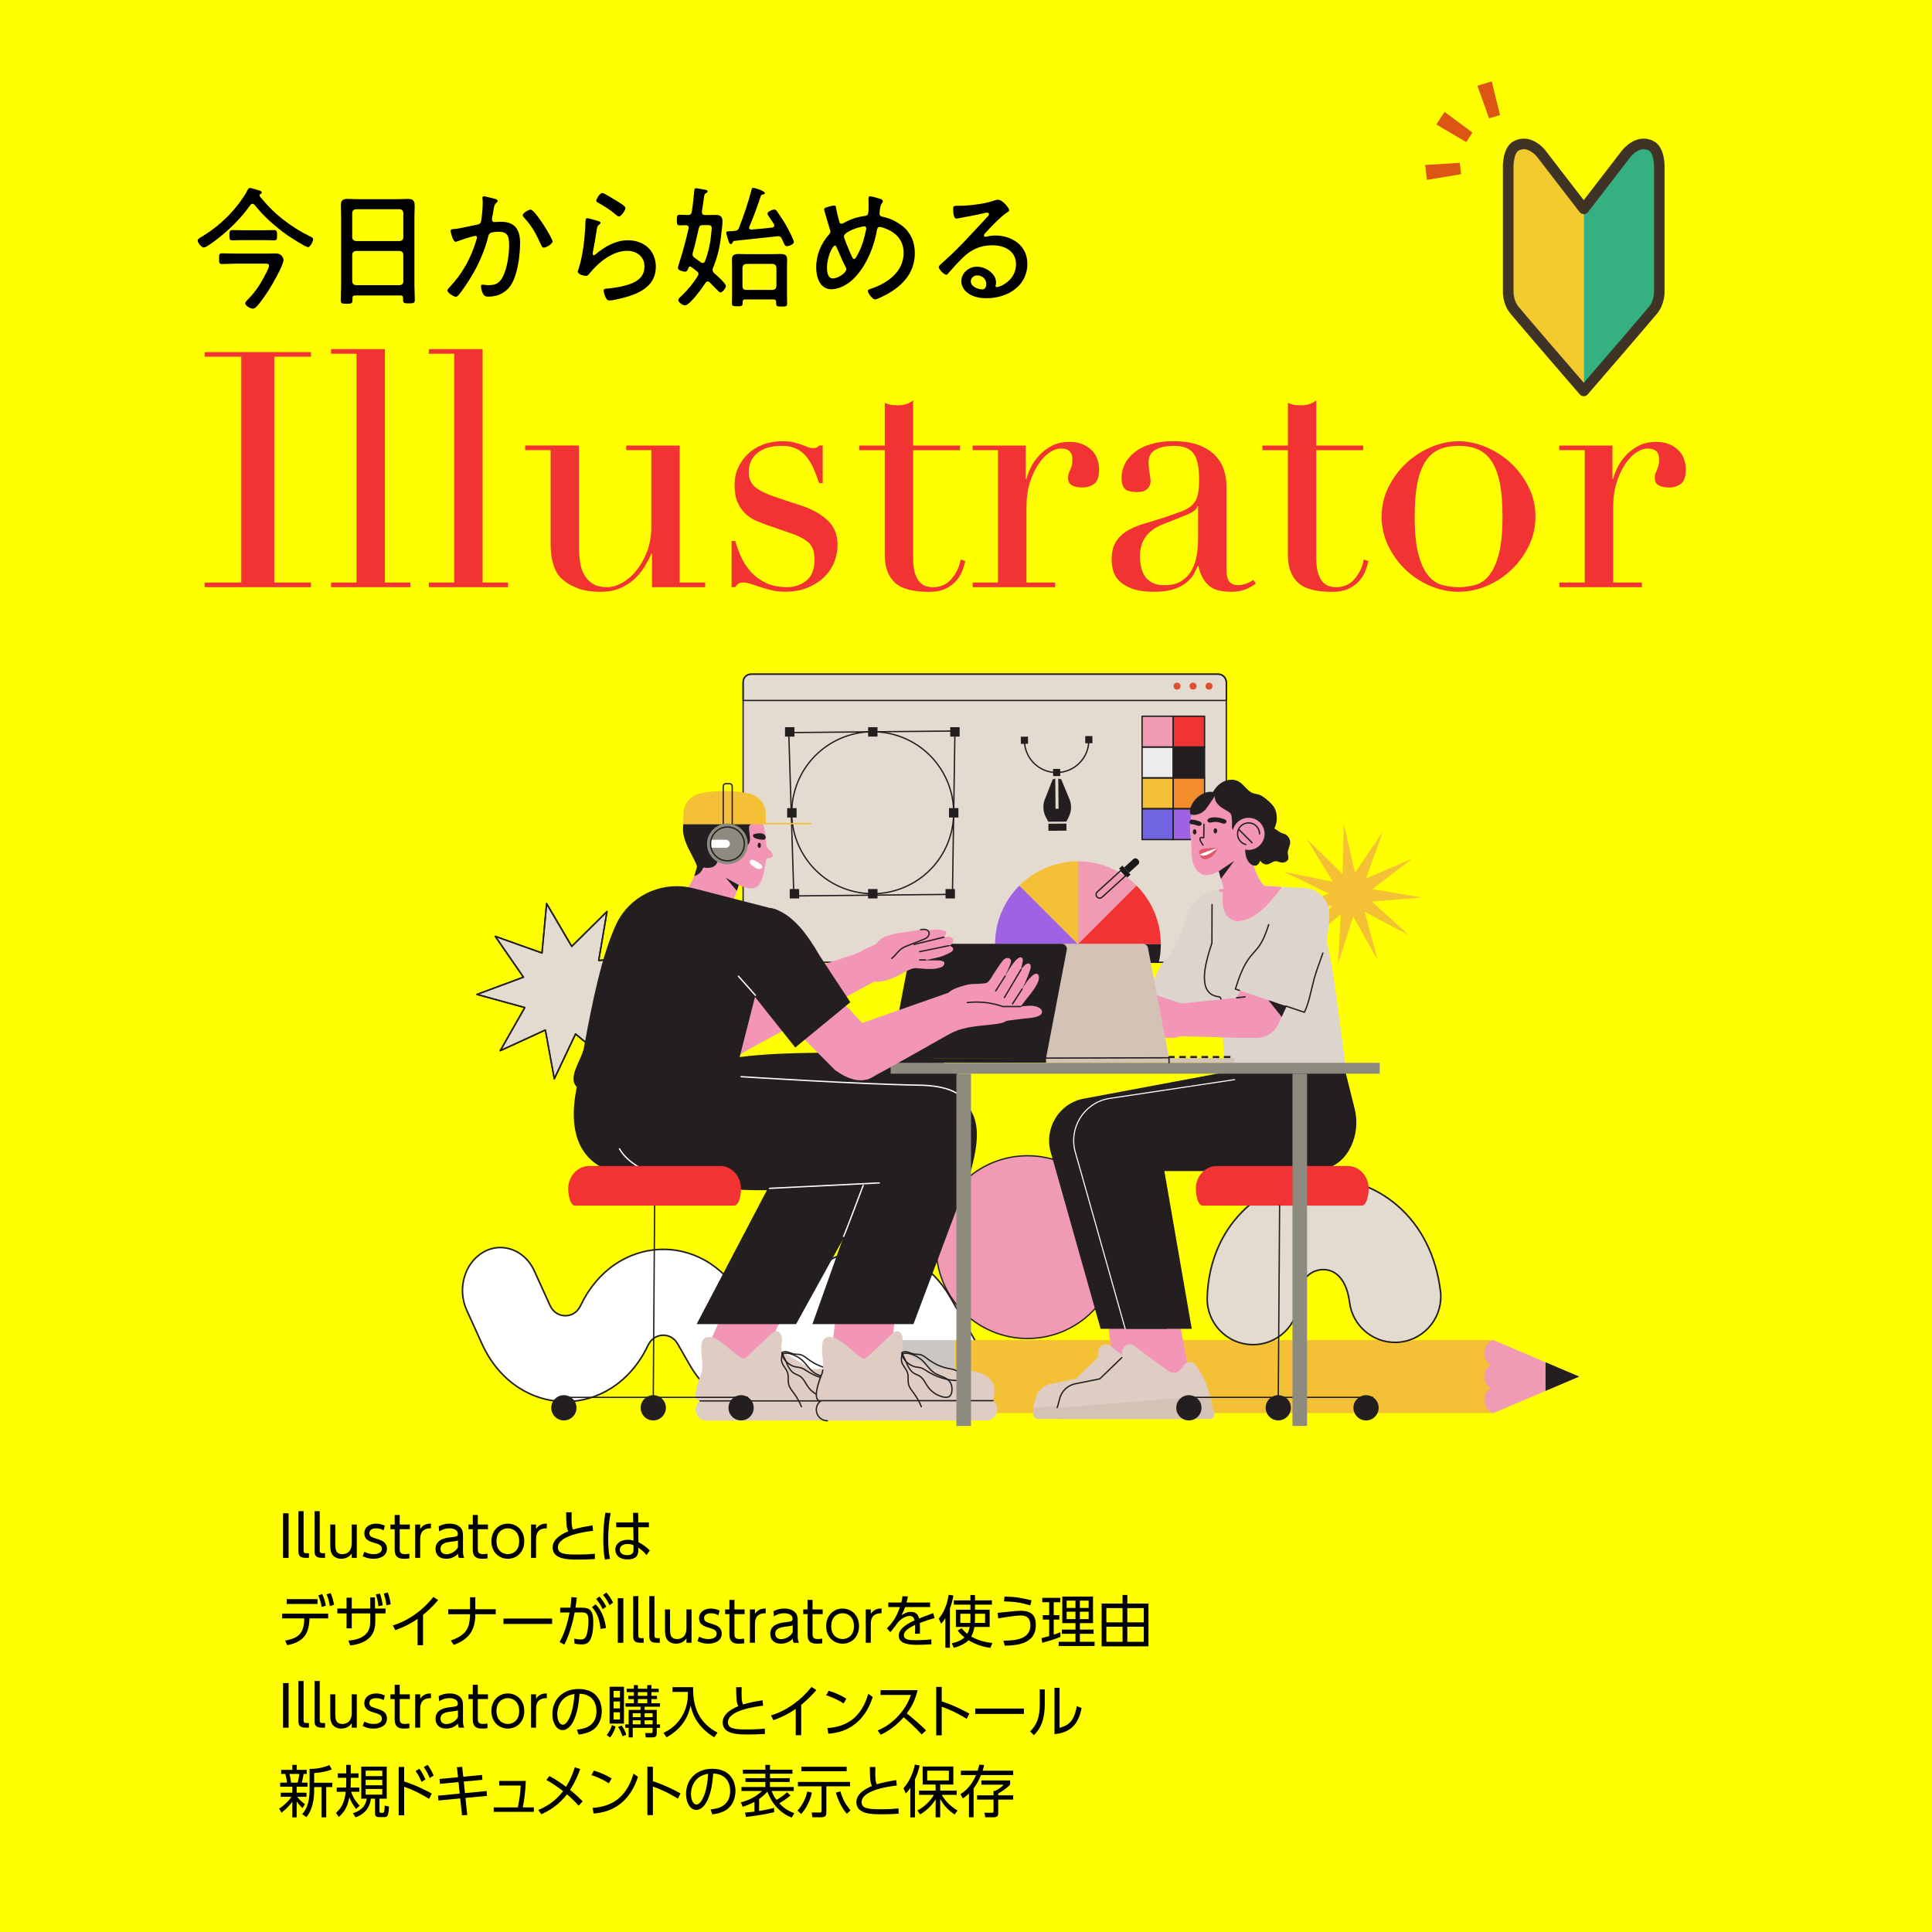 <svg xmlns="http://www.w3.org/2000/svg" id="_&#x30EC;&#x30A4;&#x30E4;&#x30FC;_2" data-name="&#x30EC;&#x30A4;&#x30E4;&#x30FC;_2" viewBox="0 0 1024 1024"><defs><style>      .cls-1 {        stroke-width: .83px;      }      .cls-1, .cls-2, .cls-3, .cls-4, .cls-5 {        stroke: #231f20;      }      .cls-1, .cls-2, .cls-3, .cls-4, .cls-5, .cls-6, .cls-7 {        fill: none;        stroke-linecap: round;        stroke-linejoin: round;      }      .cls-2 {        stroke-width: .8px;      }      .cls-3, .cls-6 {        stroke-width: .7px;      }      .cls-4 {        stroke-width: .46px;      }      .cls-8 {        fill: #dcd4cd;      }      .cls-5 {        stroke-width: .56px;      }      .cls-9 {        fill: #7164e1;      }      .cls-10 {        fill: #231f20;      }      .cls-11 {        fill: #8d8a80;      }      .cls-12 {        fill: #e3dbd0;      }      .cls-13 {        fill: #df5a6c;      }      .cls-6, .cls-7 {        stroke: #fff;      }      .cls-14 {        fill: #f38c2a;      }      .cls-7 {        stroke-width: .57px;      }      .cls-15 {        fill: #fff;      }      .cls-16 {        fill: #ff0;      }      .cls-17 {        fill: #3f3326;      }      .cls-18 {        fill: #f13333;      }      .cls-19 {        fill: #df4f2f;      }      .cls-20 {        fill: #f3ca2d;      }      .cls-21 {        fill: #d4c2b7;      }      .cls-22 {        fill: #35b080;      }      .cls-23 {        fill: #dc5514;      }      .cls-24 {        fill: #9f62e3;      }      .cls-25 {        fill: #f09ab4;      }      .cls-26 {        fill: #f395b7;      }      .cls-27 {        fill: #191919;      }      .cls-28 {        fill: #f4c136;      }      .cls-29 {        fill: #dfcdc4;      }      .cls-30 {        fill: #cbc7c2;      }      .cls-31 {        fill: #ececec;      }    </style></defs><g id="_&#x30EC;&#x30A4;&#x30E4;&#x30FC;_1-2" data-name="&#x30EC;&#x30A4;&#x30E4;&#x30FC;_1"><g><rect class="cls-16" width="1024" height="1024"></rect><g><path class="cls-18" d="M108.45,308.76h19.43v-119.7h-19.43v-2.45h56.35v2.45h-19.42v119.7h19.42v2.45h-56.35v-2.45Z"></path><path class="cls-18" d="M175.47,308.76h13.48v-121.27h-13.48v-2.45h28.53v123.72h13.47v2.45h-42v-2.45Z"></path><path class="cls-18" d="M227.27,308.76h13.47v-121.27h-13.47v-2.45h28.52v123.72h13.48v2.45h-42v-2.45Z"></path><path class="cls-18" d="M373.74,311.21h-28.18v-17.67h-.35c-1.05,2.33-2.3,4.7-3.76,7.09-1.46,2.39-3.27,4.55-5.42,6.48-2.16,1.92-4.67,3.5-7.53,4.72-2.86,1.23-6.21,1.84-10.06,1.84-4.67,0-8.46-.53-11.38-1.58-2.92-1.05-5.19-2.16-6.82-3.33-.82-.58-1.72-1.31-2.71-2.19-.99-.88-1.9-2.07-2.71-3.59-.82-1.51-1.52-3.47-2.1-5.86-.58-2.39-.88-5.34-.88-8.84v-49.7h-13.47v-2.45h28.52v53.73c0,3.04.2,5.84.61,8.4.41,2.57,1.2,4.81,2.36,6.74,1.16,1.92,2.68,3.44,4.55,4.55,1.86,1.11,4.31,1.66,7.35,1.66,2.57,0,5.22-.76,7.96-2.27,2.74-1.52,5.25-3.68,7.52-6.48,2.28-2.8,4.17-6.15,5.69-10.06,1.52-3.91,2.28-8.31,2.28-13.21v-40.6h-13.3v-2.45h28.35v72.62h13.48v2.45Z"></path><path class="cls-18" d="M387.74,286.71h1.93c.81,2.8,1.86,5.63,3.15,8.49,1.28,2.86,3,5.49,5.16,7.88,2.16,2.39,4.81,4.35,7.96,5.86,3.15,1.52,6.94,2.27,11.38,2.27,3.73,0,7.06-1.14,9.98-3.41,2.91-2.27,4.38-5.98,4.38-11.11,0-4.43-1.14-7.55-3.41-9.36-2.27-1.81-4.93-3.24-7.96-4.29l-13.65-4.73c-1.75-.58-3.65-1.31-5.69-2.19-2.04-.88-3.94-2.1-5.69-3.68-1.75-1.57-3.18-3.59-4.29-6.04-1.11-2.45-1.66-5.6-1.66-9.45,0-3.26.64-6.3,1.92-9.1,1.28-2.8,3.03-5.25,5.25-7.35,2.21-2.1,4.87-3.73,7.96-4.9,3.09-1.16,6.45-1.75,10.06-1.75,2.56,0,4.64.21,6.21.61,1.57.41,2.94.82,4.11,1.22,1.17.41,2.21.82,3.15,1.23.93.41,2.04.61,3.33.61s2.21-.46,2.8-1.4h1.93v19.95h-1.93c-.82-2.56-1.75-5.04-2.8-7.44-1.05-2.39-2.3-4.52-3.76-6.39-1.46-1.86-3.27-3.32-5.42-4.38-2.16-1.05-4.7-1.57-7.61-1.57-5.6,0-9.95,1.25-13.04,3.76-3.09,2.51-4.64,5.86-4.64,10.06,0,3.74,1.31,6.56,3.94,8.49,2.62,1.92,6.5,3.71,11.64,5.34l12.77,4.2c5.48,1.87,9.98,4.44,13.48,7.7,3.5,3.27,5.25,7.59,5.25,12.95,0,3.15-.61,6.24-1.84,9.27-1.22,3.04-3.04,5.69-5.42,7.96-2.39,2.27-5.31,4.11-8.75,5.51-3.44,1.4-7.38,2.1-11.81,2.1-2.57,0-4.93-.26-7.09-.79-2.16-.52-4.14-1.08-5.95-1.66-1.81-.58-3.47-1.14-4.99-1.66-1.52-.52-2.92-.79-4.2-.79s-2.22.26-2.8.79c-.58.52-1.05,1.08-1.4,1.66h-1.93v-24.5Z"></path><path class="cls-18" d="M455.46,236.14h13.48v-22.57c.93.35,1.81.64,2.62.88.81.23,2.21.35,4.2.35,1.75,0,3.27-.2,4.55-.61,1.28-.41,2.51-1.08,3.67-2.01v23.97h24.85v2.45h-24.85v57.23c0,3.27.32,5.92.96,7.96.64,2.04,1.49,3.62,2.54,4.73,1.05,1.11,2.19,1.84,3.41,2.19,1.23.35,2.42.52,3.59.52,4.08,0,7.38-1.49,9.89-4.46,2.51-2.98,4.11-6.39,4.81-10.24l2.45.88c-.35,1.52-.88,3.21-1.57,5.08-.7,1.87-1.78,3.65-3.24,5.34-1.46,1.69-3.35,3.09-5.69,4.2-2.33,1.11-5.25,1.66-8.75,1.66-8.75,0-14.85-1.69-18.29-5.08-3.44-3.38-5.16-8.17-5.16-14.35v-55.65h-13.48v-2.45Z"></path><path class="cls-18" d="M515.49,308.76h13.47v-70.17h-13.47v-2.45h28.18v17.68h.35c.46-1.75,1.22-3.73,2.28-5.95,1.05-2.21,2.51-4.34,4.38-6.39,1.86-2.04,4.11-3.76,6.74-5.16s5.8-2.1,9.54-2.1c2.68,0,5.02.44,7,1.31,1.98.88,3.62,1.99,4.9,3.33,1.28,1.34,2.21,2.89,2.8,4.64.58,1.75.88,3.5.88,5.25,0,3.85-.88,6.42-2.62,7.7-1.75,1.29-3.79,1.92-6.12,1.92-5.13,0-7.7-1.63-7.7-4.9,0-1.05.12-1.9.35-2.54.23-.64.49-1.28.79-1.92.29-.64.55-1.37.79-2.19.23-.81.35-1.98.35-3.5,0-3.73-2.04-5.6-6.12-5.6-1.87,0-3.85.7-5.95,2.1s-4.05,3.44-5.86,6.12c-1.81,2.69-3.32,5.92-4.55,9.71-1.23,3.79-1.84,8.14-1.84,13.04v40.07h15.22v2.45h-43.75v-2.45Z"></path><path class="cls-18" d="M665.64,309.29c-1.52,1.17-3.33,2.19-5.43,3.06-2.1.88-4.67,1.31-7.7,1.31-5.6,0-9.66-1.2-12.16-3.59-2.51-2.39-4.23-5.74-5.16-10.06h-.35c-.47,1.05-1.11,2.36-1.92,3.94-.82,1.58-2.07,3.09-3.76,4.55-1.69,1.46-3.94,2.69-6.74,3.67s-6.36,1.49-10.67,1.49c-4.9,0-8.81-.56-11.72-1.66-2.92-1.11-5.19-2.48-6.83-4.11-1.64-1.63-2.71-3.47-3.24-5.51-.53-2.04-.79-3.94-.79-5.69,0-4.08.82-7.35,2.45-9.8,1.63-2.45,3.76-4.4,6.39-5.86,2.62-1.46,5.54-2.65,8.75-3.59,3.21-.93,6.44-1.93,9.71-2.98,3.85-1.28,7.03-2.39,9.54-3.33,2.51-.93,4.46-2.07,5.86-3.41,1.4-1.34,2.36-3.03,2.89-5.08.52-2.04.79-4.81.79-8.31,0-2.8-.17-5.31-.52-7.52-.35-2.21-.99-4.11-1.93-5.69-.93-1.58-2.27-2.77-4.02-3.59-1.75-.81-4.08-1.23-7-1.23-3.85,0-7.03.67-9.54,2.01-2.51,1.34-3.76,3.53-3.76,6.56,0,1.99.17,3.94.52,5.86.35,1.92.53,3.35.53,4.29,0,1.63-.58,3-1.75,4.11-1.17,1.11-2.86,1.66-5.08,1.66-3.85,0-6.24-.7-7.17-2.1-.94-1.4-1.4-3.21-1.4-5.42,0-2.56.58-5.02,1.75-7.35,1.17-2.33,2.89-4.4,5.16-6.21,2.27-1.81,5.13-3.24,8.57-4.29,3.44-1.05,7.38-1.58,11.81-1.58,5.37,0,9.86.67,13.48,2.01,3.61,1.34,6.53,3.15,8.75,5.42,2.21,2.27,3.79,4.84,4.72,7.7.93,2.86,1.4,5.86,1.4,9.01v43.58c0,3.39.52,5.66,1.58,6.83,1.05,1.17,2.56,1.75,4.55,1.75,1.28,0,2.62-.23,4.02-.7,1.4-.46,2.74-1.17,4.03-2.1l1.4,1.93ZM635.01,268.34h-.35c-.24,1.52-2.16,3.04-5.77,4.55l-13.12,5.25c-3.74,1.52-6.59,3.65-8.58,6.39-1.99,2.74-2.98,6.16-2.98,10.24,0,1.75.18,3.56.53,5.43.35,1.87.99,3.53,1.92,4.99.93,1.46,2.25,2.66,3.94,3.59,1.69.94,3.88,1.4,6.56,1.4,3.85,0,6.97-.81,9.36-2.45,2.39-1.63,4.2-3.67,5.43-6.12,1.22-2.45,2.04-5.1,2.45-7.96.41-2.86.61-5.45.61-7.79v-17.5Z"></path><path class="cls-18" d="M669.13,236.14h13.48v-22.57c.93.35,1.81.64,2.62.88.81.23,2.21.35,4.2.35,1.75,0,3.26-.2,4.55-.61,1.28-.41,2.51-1.08,3.67-2.01v23.97h24.85v2.45h-24.85v57.23c0,3.27.32,5.92.96,7.96.64,2.04,1.49,3.62,2.54,4.73,1.05,1.11,2.19,1.84,3.41,2.19,1.23.35,2.42.52,3.59.52,4.08,0,7.38-1.49,9.89-4.46,2.51-2.98,4.11-6.39,4.81-10.24l2.45.88c-.35,1.52-.88,3.21-1.58,5.08-.7,1.87-1.78,3.65-3.24,5.34-1.46,1.69-3.36,3.09-5.69,4.2-2.34,1.11-5.25,1.66-8.75,1.66-8.75,0-14.85-1.69-18.29-5.08-3.44-3.38-5.16-8.17-5.16-14.35v-55.65h-13.48v-2.45Z"></path><path class="cls-18" d="M732.31,273.76c0-5.71,1.25-11.02,3.76-15.92,2.51-4.9,5.71-9.13,9.62-12.69,3.91-3.56,8.28-6.33,13.12-8.31,4.84-1.98,9.59-2.98,14.26-2.98s9.42.99,14.26,2.98c4.84,1.99,9.21,4.75,13.12,8.31,3.91,3.56,7.12,7.79,9.62,12.69,2.51,4.9,3.76,10.21,3.76,15.92s-1.17,10.65-3.5,15.49c-2.33,4.84-5.4,9.07-9.19,12.69-3.79,3.62-8.14,6.48-13.04,8.57-4.9,2.1-9.92,3.15-15.05,3.15s-10.15-1.05-15.05-3.15c-4.9-2.1-9.25-4.96-13.04-8.57-3.79-3.61-6.86-7.85-9.19-12.69-2.33-4.84-3.5-10-3.5-15.49ZM749.81,273.76c0,8.29.64,14.88,1.92,19.78,1.28,4.9,2.98,8.66,5.08,11.29s4.55,4.35,7.35,5.16c2.8.82,5.78,1.23,8.93,1.23s6.12-.41,8.92-1.23c2.8-.81,5.25-2.54,7.35-5.16,2.1-2.62,3.79-6.39,5.08-11.29,1.28-4.9,1.92-11.49,1.92-19.78,0-7-.47-12.86-1.4-17.59-.94-4.73-2.36-8.57-4.29-11.55s-4.35-5.1-7.26-6.39c-2.92-1.28-6.36-1.92-10.32-1.92s-7.41.64-10.33,1.92c-2.92,1.29-5.34,3.41-7.26,6.39s-3.36,6.82-4.29,11.55c-.94,4.73-1.4,10.59-1.4,17.59Z"></path><path class="cls-18" d="M826.46,308.76h13.48v-70.17h-13.48v-2.45h28.18v17.68h.35c.46-1.75,1.22-3.73,2.28-5.95,1.05-2.21,2.51-4.34,4.38-6.39,1.86-2.04,4.11-3.76,6.74-5.16s5.8-2.1,9.54-2.1c2.68,0,5.01.44,7,1.31,1.98.88,3.62,1.99,4.9,3.33,1.28,1.34,2.21,2.89,2.8,4.64.58,1.75.88,3.5.88,5.25,0,3.85-.88,6.42-2.62,7.7-1.75,1.29-3.79,1.92-6.12,1.92-5.13,0-7.7-1.63-7.7-4.9,0-1.05.12-1.9.35-2.54.23-.64.49-1.28.79-1.92.29-.64.55-1.37.79-2.19.23-.81.35-1.98.35-3.5,0-3.73-2.04-5.6-6.12-5.6-1.87,0-3.85.7-5.95,2.1s-4.05,3.44-5.86,6.12c-1.81,2.69-3.33,5.92-4.55,9.71-1.23,3.79-1.84,8.14-1.84,13.04v40.07h15.22v2.45h-43.75v-2.45Z"></path></g><g><path d="M133.83,108.02c-.56,0-.84.28-1.12.63-4.9,6.86-11.06,13.09-17.78,18.2-1.19.91-5.6,4.34-6.86,4.34-1.33,0-3.29-2.52-3.29-3.71,0-.84,1.26-1.47,1.96-1.89,7.63-4.62,13.93-10.08,19.46-17.22,1.68-2.17,3.85-5.25,5.04-7.7.28-.49.56-1.05,1.12-1.05.77,0,3.71.91,4.55,1.19.63.21,1.82.42,1.82,1.26,0,.42-.35.63-.7.77-.28.14-.49.35-.49.7,0,.14.07.28.14.42,7.07,9.1,16.38,16.31,26.67,21.35,1.05.49,1.61.77,1.61,1.54,0,1.05-1.47,4.13-2.66,4.13-1.47,0-9.38-5.25-11.06-6.37-6.37-4.48-12.39-9.87-17.29-15.96-.35-.35-.63-.63-1.12-.63ZM125.64,139.73c-2.66,0-5.32.21-7.98.21-1.47,0-1.54-.63-1.54-2.87s.14-2.8,1.54-2.8c2.66,0,5.32.14,7.98.14h14.77c1.96,0,3.85-.07,5.81-.07,3.43,0,4.06,2.94,4.06,3.43,0,2.8-6.23,13.51-7.98,16.24-1.47,2.24-4.41,6.58-6.23,8.4-.63.63-1.19,1.19-2.1,1.19-1.12,0-3.99-1.47-3.99-2.8,0-.56.84-1.54,1.68-2.38,4.06-4.06,6.93-8.82,9.52-13.93.42-.84,1.4-2.73,1.4-3.57,0-1.12-.77-1.19-1.89-1.19h-15.05ZM127.95,127.27c-1.75,0-3.5.14-4.76.14-1.68,0-1.61-1.12-1.61-2.73,0-1.82,0-2.73,1.68-2.73,1.12,0,2.94.07,4.69.07h12.53c1.75,0,3.5-.07,4.76-.07,1.61,0,1.61,1.05,1.61,2.73,0,1.82,0,2.73-1.61,2.73-1.4,0-3.01-.14-4.76-.14h-12.53Z"></path><path d="M213.63,157.93c0-.98-.49-1.33-1.4-1.33h-24.01c-.98,0-1.4.35-1.4,1.33v1.12c0,1.75-.56,1.96-3.08,1.96s-3.15-.21-3.15-1.96c0-2.59.21-5.25.21-7.84v-35.98c0-2.1-.14-4.2-.14-6.3,0-2.66.91-3.5,3.5-3.5,1.89,0,3.71.14,5.53.14h21.07c1.82,0,3.64-.14,5.39-.14,3.08,0,3.64,1.12,3.64,3.99,0,1.47-.14,3.36-.14,5.81v35.77c0,2.66.21,5.32.21,7.91,0,1.75-.7,1.89-3.15,1.89s-3.08-.14-3.08-1.89v-.98ZM211.88,127.76c1.19-.14,1.89-.77,1.89-1.96v-12.95c-.14-1.19-.7-1.82-1.89-1.96h-23.24c-1.26.14-1.82.77-1.96,1.96v12.95c.14,1.19.7,1.82,1.96,1.96h23.24ZM186.68,149.18c.14,1.19.7,1.82,1.96,1.96h23.24c1.19-.14,1.89-.77,1.89-1.96v-14.21c-.14-1.19-.7-1.82-1.89-1.96h-23.24c-1.26.14-1.82.77-1.96,1.96v14.21Z"></path><path d="M261.93,105.29c.56.14,1.82.42,1.82,1.19,0,.42-.28.7-.63.98-1.12.91-1.33,2.31-1.68,4.62-.14,1.05-.35,2.17-.63,3.57,0,.21-.07.56-.07.77,0,.77.49,1.26,1.26,1.26.49,0,2.31-.14,3.64-.14,7.21,0,10.01,4.2,10.01,11.06,0,6.44-1.12,15.61-4.13,21.28-2.59,4.83-7.14,7.35-12.6,7.35-1.4,0-2.17-.21-2.87-1.47-.56-.98-1.12-2.8-1.12-3.99,0-.49.21-.91.77-.91.63,0,1.82.28,3.36.28,3.99,0,5.95-1.33,7.63-4.83,2.1-4.27,3.15-11.34,3.15-16.1,0-3.92-.28-7.35-5.11-7.35-5.11,0-5.53.84-5.95,2.45-1.75,7.28-5.18,15.05-9.1,21.49-1.54,2.52-4.97,7.84-6.93,9.94-.35.28-.7.56-1.19.56-1.05,0-4.41-2.03-4.41-3.36,0-.56.56-1.12.98-1.54,7-7.35,11.55-15.68,14.42-25.41.07-.35.28-.84.28-1.19,0-.42-.35-.77-.84-.77-1.26,0-8.26,2.38-9.73,2.94-.21.07-.56.21-.77.21-1.47,0-2.66-5.18-2.66-5.81,0-.98,1.19-.91,1.82-.98,3.43-.28,8.61-1.68,12.18-2.31,2.24-.42,2.1-1.4,2.38-3.43.35-2.24.63-5.6.63-7.91,0-.84,0-1.68-.14-2.52v-.35c0-.42.21-.84.7-.84.63,0,4.62,1.05,5.53,1.26ZM292.87,127.97c0,1.26-3.36,3.29-4.62,3.29-.84,0-1.19-.77-1.47-1.47-2.73-5.88-4.62-9.73-9.17-14.63-.28-.28-.56-.7-.56-1.12,0-1.12,3.15-2.94,4.2-2.94,2.31,0,11.62,15.19,11.62,16.87Z"></path><path d="M317.09,117.19c.49.14,1.19.35,1.19.91,0,.35-.21.56-.42.7-1.19.91-1.33,1.26-1.61,3.15-.56,3.92-1.26,7.84-2.03,11.76,0,.28-.07.56-.07.84,0,.35.21.7.56.7s.63-.21.91-.42c4.83-4.13,10.71-7.49,17.22-7.49,8.33,0,14.77,5.39,14.77,14,0,10.99-9.87,14.77-18.97,16.94-1.33.28-4.13.98-5.39.98-1.33,0-1.68-.49-2.24-1.61-.42-.84-1.05-2.59-1.05-3.57,0-1.05.98-1.05,1.75-1.12,3.15-.28,6.3-.77,9.31-1.54,5.39-1.4,10.57-3.78,10.57-10.22,0-5.25-4.2-8.26-9.17-8.26-7.7,0-15.19,6.09-19.81,11.83-.49.63-1.12,1.47-2.03,1.47-.42,0-4.34-.56-4.34-2.38,0-.07,1.33-4.27,1.68-5.95,1.19-5.11,1.82-10.71,2.17-15.89.07-1.19.07-2.17.14-3.01.07-2.45.07-3.36,1.12-3.36.77,0,4.76,1.19,5.74,1.54ZM319.26,102.28c.91,0,7,3.85,8.26,4.62.98.63,3.99,2.31,3.99,3.36,0,1.12-2.24,4.48-3.43,4.48-.7,0-1.47-.77-1.96-1.19-2.52-2.17-5.67-4.2-8.47-5.74-.77-.42-1.61-.7-1.61-1.4,0-.91,1.82-4.13,3.22-4.13Z"></path><path d="M375.05,149.18c-.56,0-.91.42-1.19.84-1.4,2.24-8.26,11.83-10.78,11.83-1.12,0-3.57-1.54-3.57-2.73,0-.84,1.26-1.89,1.89-2.45,3.22-3.15,6.16-6.65,8.47-10.5.21-.42.35-.63.35-1.05,0-.56-.42-.98-.77-1.26-.98-.84-2.03-1.61-3.08-2.38-.21-.14-.35-.21-.63-.21-.42,0-.7.35-.84.7-.35.98-.7,2.03-1.89,2.03-.91,0-3.71-.77-3.71-1.89,0-.42.28-1.4.42-1.89,2.1-6.3,3.78-12.74,5.25-19.18v-.42c0-.91-.63-1.26-1.47-1.26-1.05,0-2.24.07-3.22.07-1.4,0-1.54-.7-1.54-2.8s.14-2.8,1.54-2.8,2.87.07,4.27.14c1.33-.07,1.89-.49,2.1-1.75.63-3.71.98-7.42,1.33-11.13.07-.56.07-1.33.98-1.33.42,0,4.27.7,4.9.84.49.07,1.19.28,1.19.84,0,.49-.42.77-.84.91-.91.42-.91.91-1.33,4.06-.21,1.33-.42,3.22-.84,5.74v.35c0,1.05.7,1.47,1.68,1.47h1.05c1.61,0,3.29-.07,4.9-.07,2.1,0,3.29,1.12,3.29,3.29,0,1.19-.21,3.15-.35,4.34-.84,7.84-1.68,13.09-4.69,20.44-.14.35-.21.7-.21,1.12,0,.77.35,1.19.91,1.75,1.12.98,6.16,5.46,6.16,6.72,0,1.12-1.82,3.43-2.94,3.43-.49,0-1.33-.84-2.66-2.24-.84-.91-1.82-1.89-3.01-3.08-.35-.28-.63-.49-1.12-.49ZM372.67,119.29c-1.4,0-1.96.42-2.31,1.75-.98,4.34-1.96,8.61-3.15,12.88-.07.28-.14.56-.14.91,0,.91.49,1.4,1.19,1.89,1.05.77,2.1,1.54,3.22,2.31.28.21.56.35.98.35.63,0,.98-.42,1.19-.91,2.1-5.53,2.87-9.94,3.43-15.75.07-.63.14-1.19.14-1.75,0-1.54-.91-1.68-2.31-1.68h-2.24ZM399.2,99.55c.84,0,6.16,1.61,6.16,2.8,0,.63-.63.63-.84.7-.63.07-.98.14-1.26.77-1.82,5.46-3.78,10.99-6.09,16.31-.07.14-.14.42-.14.56,0,.77.63,1.05,1.26.98,3.64-.28,7.28-.63,10.92-1.05.63-.07,1.19-.42,1.19-1.12,0-.28-.14-.49-.21-.7-.35-.63-.84-1.33-1.33-2.03-1.05-1.54-2.1-3.01-2.1-3.5,0-1.19,2.87-2.24,3.57-2.24.84,0,1.33.7,1.75,1.33,2.31,3.36,3.64,5.32,5.6,8.96.63,1.19,3.08,5.88,3.08,6.93,0,1.33-2.8,2.24-3.64,2.24-.98,0-1.26-.7-2.1-2.52-.21-.42-.42-.98-.7-1.54-.42-.77-.91-1.26-1.82-1.26-.14,0-.28.07-.49.07-7.63.77-15.19,1.68-22.82,2.45-.56.07-.7.42-.98.98-.14.35-.49.7-.91.7-.7,0-1.05-1.26-1.33-2.17-.28-.77-1.05-3.15-1.05-3.85s.77-.77,2.1-.84c.84,0,1.68,0,2.45-.14,1.19-.14,1.75-.42,2.17-1.54,2.59-6.58,4.83-13.23,6.65-20.09.14-.56.28-1.19.91-1.19ZM411.38,160.1c0-.98-.42-1.4-1.33-1.4h-15.05c-.98,0-1.4.42-1.4,1.4v.7c0,1.47-.7,1.54-2.87,1.54s-2.8-.14-2.8-1.54c0-1.61.07-3.22.07-4.83v-14.49c0-1.26-.07-2.52-.07-3.85,0-2.38,1.19-3.01,3.36-3.01,1.4,0,2.87.07,4.27.07h14c1.4,0,2.8-.07,4.2-.07,2.1,0,3.43.56,3.43,2.87,0,1.33-.07,2.66-.07,3.99v14.63c0,1.61.07,3.22.07,4.83,0,1.47-.63,1.54-2.87,1.54s-2.94-.07-2.94-1.54v-.84ZM409.56,153.66c1.19-.14,1.82-.7,1.96-1.96v-9.87c-.14-1.19-.77-1.82-1.96-1.96h-14.07c-1.26.14-1.82.77-1.96,1.96v9.87c0,1.26.7,1.96,1.96,1.96h14.07Z"></path><path d="M466.89,105.5c.49.21,1.05.49,1.05,1.12,0,.42-.21.63-.56,1.12-.77,1.19-.98,2.73-1.12,4.2,0,.49-.07.91-.07,1.4,0,1.33,1.26,1.47,2.24,1.68,3.5.77,7.14,2.59,9.94,4.83,4.48,3.57,6.51,8.61,6.51,14.28,0,10.29-6.23,17.08-14.77,21.84-1.19.63-5.18,2.73-6.37,2.73-1.26,0-3.78-3.29-3.78-4.48,0-.77.91-.91,1.89-1.26,8.54-2.87,17.08-8.96,17.08-18.9,0-7.28-4.69-11.48-11.27-13.51-.35-.14-.98-.28-1.33-.28-1.05,0-1.4.84-1.54,1.68-1.12,6.44-3.36,12.88-6.72,18.48-2.31,3.78-5.32,7.63-9.1,10.08-2.38,1.54-5.46,2.8-8.33,2.8-6.09,0-8.05-6.44-8.05-11.48,0-6.79,2.52-12.74,7-17.78.35-.35.56-.84.56-1.26,0-.56-.28-1.12-.42-1.61-.98-3.08-1.82-6.16-2.73-9.24-.07-.28-.21-.63-.21-.84,0-.56.49-.91.98-1.12.77-.28,3.5-1.05,4.27-1.05,1.05,0,1.05.84,1.19,1.68.14,1.33,1.26,5.6,1.61,6.86.21.63.42,1.12,1.12,1.12.49,0,.98-.35,1.47-.56,3.36-1.82,6.58-2.94,10.43-3.5,2.31-.28,2.52-.42,2.52-6.02,0-1.12-.07-2.24-.07-3.36,0-.56.14-1.12.84-1.12.84,0,4.83,1.12,5.74,1.47ZM438.33,141.83c0,2.03.28,5.74,3.08,5.74s7.14-3.01,7.14-4.83c0-.42-.07-.7-.28-1.05-1.89-3.5-3.22-7.14-4.9-10.71-.14-.35-.35-.84-.84-.84-1.19,0-4.2,5.88-4.2,11.69ZM447.29,125.31c0,.98,2.94,7.77,3.5,9.1.84,1.82,1.26,2.87,1.89,2.87s1.12-.91,1.75-2.1c2.45-4.48,3.57-8.54,4.62-13.51.07-.21.07-.42.07-.63,0-.63-.42-1.05-1.05-1.05-2.17,0-10.78,2.8-10.78,5.32Z"></path><path d="M534.93,111.52c0,.42-.98.98-1.33,1.19-3.29,2.17-8.89,8.05-11.62,11.06-.21.28-.49.63-.49,1.05s.42.7.84.7c.21,0,.91-.14,1.19-.21,1.26-.35,2.73-.49,3.99-.49,8.96,0,17.01,5.39,17.01,14.98,0,11.9-10.71,18.27-21.63,18.27-3.5,0-7.14-.63-10.01-2.8-1.96-1.4-3.36-3.71-3.36-6.16,0-4.48,3.99-7.77,8.33-7.77s10.08,3.5,10.08,8.4c0,.98-.28,1.47-.28,1.75,0,.42.28.7.7.7,1.47,0,10.15-3.43,10.15-12.11,0-7.14-6.16-10.08-12.53-10.08s-11.41,2.31-15.82,6.72c-2.59,2.52-5.04,5.25-7.42,7.98-.42.49-.7.91-1.12.91-1.4,0-4.06-3.01-4.06-3.99,0-.77.91-1.4,1.4-1.89,8.75-7.63,16.45-16.31,24.36-24.78.35-.42.84-.84.84-1.47,0-.56-.49-.77-.98-.77-.35,0-.98.14-1.33.21-4.34,1.05-8.82,1.82-13.23,2.66-.42.07-1.33.28-1.75.28-1.54,0-1.68-3.92-1.68-5.04,0-1.61.35-1.75,2.31-1.75h1.26c4.69,0,13.23-1.05,17.64-2.59.7-.21,1.68-.63,2.45-.63,2.66,0,6.09,4.55,6.09,5.67ZM517.99,145.96c-1.82,0-3.43,1.33-3.43,3.15,0,2.87,3.85,4.27,6.23,4.27,1.4,0,1.96-1.61,1.96-2.8,0-2.66-2.17-4.62-4.76-4.62Z"></path></g><g><g><path class="cls-22" d="M839.42,110.68l22.27-28.9s5.96-8.22,13.39-4.54c4.84,2.39,4.37,11.97,4.37,11.97v64.69s.45,5.82-3.19,10.34c-3.43,4.26-36.85,42.95-36.85,42.95v-96.51Z"></path><path class="cls-20" d="M839.42,110.68l-22.27-28.9s-5.96-8.22-13.39-4.54c-4.84,2.39-4.38,11.97-4.38,11.97v64.69s-.45,5.82,3.19,10.34c3.43,4.26,36.85,42.95,36.85,42.95v-96.51Z"></path><path class="cls-17" d="M839.42,210c-.82,0-1.59-.36-2.13-.97-1.37-1.58-33.49-38.78-36.91-43.03-4.01-4.98-3.86-11.18-3.81-12.19v-64.54c-.06-1.47-.25-11.49,5.94-14.55,1.66-.82,3.39-1.24,5.14-1.24,6.65,0,11.27,5.99,11.73,6.61l20.03,25.99,20.03-25.99c.46-.62,5.08-6.61,11.73-6.61,1.75,0,3.48.42,5.14,1.24,6.19,3.06,6,13.08,5.94,14.55v64.54c.05,1.01.2,7.2-3.81,12.19-3.42,4.25-35.54,41.44-36.91,43.03-.53.62-1.31.97-2.13.97ZM807.66,79.1c-.89,0-1.76.21-2.65.65-2.39,1.18-2.93,6.89-2.81,9.31,0,.05,0,.09,0,.14v64.69c0,.08,0,.14,0,.22,0,.03-.29,4.8,2.58,8.36,2.86,3.55,27.25,31.82,34.66,40.41,7.41-8.59,31.8-36.86,34.66-40.41,2.86-3.56,2.58-8.33,2.57-8.38,0-.08,0-.12,0-.2v-64.69s0-.09,0-.14c.14-3.12-.66-8.25-2.81-9.31-.89-.44-1.76-.65-2.65-.65-3.98,0-7.19,4.29-7.22,4.34-.02.02-.03.04-.04.06l-22.27,28.9c-.53.69-1.35,1.09-2.23,1.09s-1.69-.4-2.23-1.09l-22.27-28.9s-.03-.04-.05-.07c-.03-.03-3.24-4.33-7.22-4.33Z"></path></g><g><polygon class="cls-23" points="780.45 70.24 777.11 75.31 761.28 65.98 765.66 59.32 780.45 70.24"></polygon><polygon class="cls-23" points="773.71 86.29 774.41 92.32 756.29 95.35 755.36 87.44 773.71 86.29"></polygon><polygon class="cls-23" points="789.22 62.73 795.04 60.99 790.65 43.14 783.02 45.43 789.22 62.73"></polygon></g></g><g><g><path class="cls-15" d="M265.26,661.21c-3.09,0-6.23.81-9.17,2.51-9.91,5.74-13.82,19.46-8.75,30.66,2.43,5.36,5.2,11.46,8.24,18.13,4.33,9.5,10.84,17.34,18.85,22.66,7.49,4.98,16.08,7.65,24.85,7.72.12,0,.25,0,.37,0,8.64,0,17.13-2.52,24.58-7.31,8.07-5.19,14.69-12.91,19.14-22.34,2.17-4.59,5.81-5.44,7.78-5.53,1.98-.09,5.66.4,8.16,4.78l6.19,10.83c4.86,8.51,11.61,15.35,19.51,19.8,7.43,4.18,15.78,6.18,24.15,5.8,8.36-.38,16.54-3.15,23.65-8,7.56-5.15,13.79-12.6,18.02-21.52l3.03-6.38c2.17-4.58,5.8-5.42,7.77-5.51,1.97-.09,5.65.4,8.15,4.76l15.05,26.23c6.06,10.55,18.54,13.56,27.88,6.72,9.34-6.85,12-20.95,5.94-31.5l-15.05-26.23c-4.87-8.49-11.62-15.31-19.52-19.73-7.43-4.16-15.78-6.15-24.13-5.75-8.36.4-16.52,3.17-23.62,8.01-7.55,5.15-13.77,12.59-18,21.51l-3.03,6.38c-2.17,4.59-5.81,5.42-7.78,5.51-1.97.09-5.66-.41-8.15-4.78l-6.19-10.83c-4.86-8.52-11.62-15.37-19.53-19.81-7.44-4.18-15.8-6.18-24.17-5.78-8.37.39-16.55,3.17-23.66,8.03-7.56,5.17-13.79,12.63-18.01,21.57-2.29,4.86-6.14,5.55-8.24,5.54-2.09-.02-5.93-.78-8.16-5.68-3.03-6.65-5.79-12.72-8.2-18.05-3.57-7.87-10.63-12.4-17.95-12.4Z"></path><path class="cls-1" d="M265.26,661.21c-3.09,0-6.23.81-9.17,2.51-9.91,5.74-13.82,19.46-8.75,30.66,2.43,5.36,5.2,11.46,8.24,18.13,4.33,9.5,10.84,17.34,18.85,22.66,7.49,4.98,16.08,7.65,24.85,7.72.12,0,.25,0,.37,0,8.64,0,17.13-2.52,24.58-7.31,8.07-5.19,14.69-12.91,19.14-22.34,2.17-4.59,5.81-5.44,7.78-5.53,1.98-.09,5.66.4,8.16,4.78l6.19,10.83c4.86,8.51,11.61,15.35,19.51,19.8,7.43,4.18,15.78,6.18,24.15,5.8,8.36-.38,16.54-3.15,23.65-8,7.56-5.15,13.79-12.6,18.02-21.52l3.03-6.38c2.17-4.58,5.8-5.42,7.77-5.51,1.97-.09,5.65.4,8.15,4.76l15.05,26.23c6.06,10.55,18.54,13.56,27.88,6.72,9.34-6.85,12-20.95,5.94-31.5l-15.05-26.23c-4.87-8.49-11.62-15.31-19.52-19.73-7.43-4.16-15.78-6.15-24.13-5.75-8.36.4-16.52,3.17-23.62,8.01-7.55,5.15-13.77,12.59-18,21.51l-3.03,6.38c-2.17,4.59-5.81,5.42-7.78,5.51-1.97.09-5.66-.41-8.15-4.78l-6.19-10.83c-4.86-8.52-11.62-15.37-19.53-19.81-7.44-4.18-15.8-6.18-24.17-5.78-8.37.39-16.55,3.17-23.66,8.03-7.56,5.17-13.79,12.63-18.01,21.57-2.29,4.86-6.14,5.55-8.24,5.54-2.09-.02-5.93-.78-8.16-5.68-3.03-6.65-5.79-12.72-8.2-18.05-3.57-7.87-10.63-12.4-17.95-12.4Z"></path></g><g><g><rect class="cls-12" x="393.87" y="357.32" width="256.1" height="152.71" rx="4.2" ry="4.2"></rect><rect class="cls-3" x="393.87" y="357.32" width="256.1" height="152.71" rx="4.2" ry="4.2"></rect><path class="cls-3" d="M649.97,361.52v9.75h-256.1v-9.75c0-2.32,1.88-4.2,4.2-4.2h247.7c2.32,0,4.2,1.88,4.2,4.2Z"></path><g><circle class="cls-19" cx="640.81" cy="363.66" r="1.84"></circle><circle class="cls-19" cx="623.86" cy="363.66" r="1.84"></circle><circle class="cls-19" cx="632.34" cy="363.66" r="1.84"></circle></g></g><g><path class="cls-28" d="M571.34,456.53v43.93l-31.06-31.06c7.95-7.95,18.94-12.87,31.06-12.87Z"></path><path class="cls-25" d="M602.4,469.4l-31.06,31.06v-43.93c12.13,0,23.11,4.92,31.06,12.87Z"></path><path class="cls-18" d="M615.26,500.46h-43.93l31.06-31.06c7.95,7.95,12.87,18.93,12.87,31.06Z"></path><path class="cls-10" d="M615.26,500.46c0,3.29-.36,6.49-1.05,9.57h-33.32l-9.57-9.57h0s43.93,0,43.93,0Z"></path><polygon class="cls-31" points="580.9 510.03 571.34 510.03 571.34 500.46 580.9 510.03"></polygon><polygon class="cls-14" points="571.34 500.46 571.34 510.03 561.77 510.03 571.34 500.46"></polygon><path class="cls-30" d="M571.34,500.46h0s-9.57,9.57-9.57,9.57h-33.32c-.68-3.08-1.05-6.28-1.05-9.57h43.93Z"></path><path class="cls-24" d="M571.34,500.46h-43.93c0-12.13,4.92-23.11,12.87-31.06l31.06,31.06Z"></path></g><g><g><g><circle class="cls-3" cx="462.56" cy="430.79" r="42.91" transform="translate(-62.97 782) rotate(-76.72)"></circle><g><g><rect class="cls-31" x="460.11" y="385.42" width="4.99" height="4.99"></rect><rect class="cls-10" x="460.11" y="471.21" width="4.99" height="4.99"></rect></g><g><rect class="cls-10" x="503" y="428.31" width="4.99" height="4.99" transform="translate(936.3 -74.69) rotate(90)"></rect><rect class="cls-10" x="417.22" y="428.31" width="4.99" height="4.99" transform="translate(850.52 11.1) rotate(90)"></rect></g></g></g><polygon class="cls-3" points="418.06 388.3 506.13 387.45 504.82 474.03 420.76 474.87 418.06 388.3"></polygon><rect class="cls-10" x="460.11" y="385.42" width="4.99" height="4.99"></rect><g><rect class="cls-10" x="416.08" y="385.42" width="4.99" height="4.99"></rect><rect class="cls-10" x="503.64" y="385.42" width="4.99" height="4.99"></rect><rect class="cls-10" x="501.15" y="471.21" width="4.99" height="4.99"></rect><rect class="cls-10" x="418.58" y="471.21" width="4.99" height="4.99"></rect></g></g><g><g><rect class="cls-25" x="605.33" y="379.61" width="16.49" height="16.34"></rect><rect class="cls-18" x="621.82" y="379.61" width="16.63" height="16.34"></rect><rect class="cls-31" x="605.33" y="395.96" width="16.49" height="16.34"></rect><rect class="cls-10" x="621.82" y="395.96" width="16.63" height="16.34"></rect></g><g><rect class="cls-28" x="605.33" y="412.3" width="16.49" height="16.34"></rect><rect class="cls-14" x="621.82" y="412.3" width="16.63" height="16.34"></rect><rect class="cls-9" x="605.33" y="428.65" width="16.49" height="16.34"></rect><rect class="cls-24" x="621.82" y="428.65" width="16.63" height="16.34"></rect></g><g><rect class="cls-3" x="605.33" y="379.61" width="16.49" height="16.34"></rect><rect class="cls-3" x="621.82" y="379.61" width="16.63" height="16.34"></rect><rect class="cls-3" x="605.33" y="395.96" width="16.49" height="16.34"></rect><rect class="cls-3" x="621.82" y="395.96" width="16.63" height="16.34"></rect></g><g><rect class="cls-3" x="605.33" y="412.3" width="16.49" height="16.34"></rect><rect class="cls-3" x="621.82" y="412.3" width="16.63" height="16.34"></rect><rect class="cls-3" x="605.33" y="428.65" width="16.49" height="16.34"></rect><rect class="cls-3" x="621.82" y="428.65" width="16.63" height="16.34"></rect></g></g><g><g><path class="cls-10" d="M566.4,422.51l-3.93-9.48-1.57-.37.15,16.01h-1.59s-.15-15.99-.15-15.99l-1.35.4-3.75,9.55c-1.66,3.37-1.59,7.33.2,10.63l1.23,2.28,4.74-.04h.07s4.74-.04,4.74-.04l1.19-2.3c1.73-3.33,1.73-7.3,0-10.63Z"></path><rect class="cls-10" x="555.67" y="436.56" width="9.55" height="3.76" transform="translate(-4.02 5.19) rotate(-.53)"></rect></g><g><rect class="cls-10" x="558.14" y="407.54" width="3.8" height="3.8" transform="translate(-3.75 5.19) rotate(-.53)"></rect><rect class="cls-10" x="575.19" y="390.15" width="3.8" height="3.8" transform="translate(-3.59 5.34) rotate(-.53)"></rect><rect class="cls-10" x="541.06" y="390.46" width="3.8" height="3.8" transform="translate(-3.6 5.03) rotate(-.53)"></rect><path class="cls-3" d="M577.09,392.24c.09,9.42-7.48,17.13-16.9,17.22-9.42.09-17.13-7.48-17.22-16.9"></path></g></g><g><path class="cls-3" d="M594.05,461.38l-12.51,11.37c-.76.69-.81,1.88-.1,2.66h0c.71.78,1.9.85,2.66.15l12.51-11.37-2.56-2.81Z"></path><path class="cls-27" d="M603.3,458.11l-4.97,4.51-2.56-2.81,4.97-4.51c.66-.6,1.76-.45,2.47.32.35.39.54.86.56,1.31.02.45-.14.88-.47,1.18Z"></path><rect class="cls-27" x="595.02" y="458.77" width="2.34" height="6.46" transform="translate(-155.75 520.97) rotate(-42.26)"></rect></g></g></g><g><polygon class="cls-25" points="837 729.62 819.18 737.2 791.52 748.97 780.52 746.51 778.38 711.31 791.52 710.27 819.18 722.04 837 729.62"></polygon><path class="cls-25" d="M476.06,710.27v38.7h-20.86c-9.83,0-17.81-7.97-17.81-17.81v-3.08c0-9.84,7.97-17.81,17.81-17.81h20.86Z"></path><path class="cls-28" d="M786.66,742.07c0-2.6,1.32-4.88,3.34-6.22-2.01-1.34-3.34-3.63-3.34-6.22s1.3-4.84,3.28-6.19c-1.98-1.34-3.28-3.61-3.28-6.19,0-3.18,1.99-5.9,4.79-6.98h-285.21v38.7h285.04c-2.71-1.12-4.61-3.79-4.61-6.91Z"></path><polygon class="cls-10" points="837 729.62 819.18 737.2 819.18 722.04 837 729.62"></polygon><rect class="cls-30" x="476.06" y="710.27" width="30.18" height="38.7"></rect><polygon class="cls-10" points="464.54 748.97 476.06 722.04 476.06 748.97 464.54 748.97"></polygon></g><g><circle class="cls-25" cx="544.61" cy="661" r="48.43"></circle><circle class="cls-3" cx="544.61" cy="661" r="48.43"></circle></g><g><path class="cls-12" d="M739.74,711.48c-12.22.2-22.88-8.83-24.45-21.24-1.41-11.2-6.83-17.68-14.51-17.31-2.79.13-11.95,1.69-12.4,16.24-.42,13.4-11.63,23.93-25.02,23.51-13.4-.42-23.93-11.62-23.51-25.02.28-8.95,2.03-17.41,5.19-25.13,3.12-7.61,7.55-14.36,13.16-20.08,10.69-10.9,25-17.3,40.29-18.02,15.57-.73,30.62,4.5,42.37,14.74,12.44,10.85,20.26,26.41,22.6,45,1.68,13.3-7.74,25.45-21.05,27.13-.9.11-1.79.18-2.68.19Z"></path><path class="cls-1" d="M739.74,711.48c-12.22.2-22.88-8.83-24.45-21.24-1.41-11.2-6.83-17.68-14.51-17.31-2.79.13-11.95,1.69-12.4,16.24-.42,13.4-11.63,23.93-25.02,23.51-13.4-.42-23.93-11.62-23.51-25.02.28-8.95,2.03-17.41,5.19-25.13,3.12-7.61,7.55-14.36,13.16-20.08,10.69-10.9,25-17.3,40.29-18.02,15.57-.73,30.62,4.5,42.37,14.74,12.44,10.85,20.26,26.41,22.6,45,1.68,13.3-7.74,25.45-21.05,27.13-.9.11-1.79.18-2.68.19Z"></path></g><g><polygon class="cls-9" points="325.3 564.79 305.05 548.03 293.79 571.78 289.05 545.93 265.16 556.88 278.14 534.03 252.8 527.06 277.44 517.91 262.5 496.28 287.26 505.1 289.72 478.93 303.02 501.6 321.72 483.14 317.33 509.05 343.53 506.93 323.51 523.96 344.95 539.18 318.66 539.36 325.3 564.79"></polygon><polygon class="cls-12" points="325.3 564.79 305.05 548.03 293.79 571.78 289.05 545.93 265.16 556.88 278.14 534.03 252.8 527.06 277.44 517.91 262.5 496.28 287.26 505.1 289.72 478.93 303.02 501.6 321.72 483.14 317.33 509.05 343.53 506.93 323.51 523.96 344.95 539.18 318.66 539.36 325.3 564.79"></polygon></g><g><polygon class="cls-2" points="325.3 564.79 305.05 548.03 293.79 571.78 289.05 545.93 265.16 556.88 278.14 534.03 252.8 527.06 277.44 517.91 262.5 496.28 287.26 505.1 289.72 478.93 303.02 501.6 321.72 483.14 317.33 509.05 343.53 506.93 323.51 523.96 344.95 539.18 318.66 539.36 325.3 564.79"></polygon><polygon class="cls-3" points="325.3 564.79 305.05 548.03 293.79 571.78 289.05 545.93 265.16 556.88 278.14 534.03 252.8 527.06 277.44 517.91 262.5 496.28 287.26 505.1 289.72 478.93 303.02 501.6 321.72 483.14 317.33 509.05 343.53 506.93 323.51 523.96 344.95 539.18 318.66 539.36 325.3 564.79"></polygon></g><polygon class="cls-28" points="746.82 495.75 723.34 483.28 730.23 508.96 717.22 485.77 709.13 511.1 710.72 484.56 690.22 501.5 705.91 480.03 679.51 483.2 704.31 473.62 680.39 462.01 706.44 467.36 692.59 444.66 711.61 463.24 712.23 436.66 718.18 462.58 733.08 440.55 724.07 465.57 748.51 455.09 727.41 471.27 753.64 475.67 727.14 477.87 746.82 495.75"></polygon><path class="cls-10" d="M317.46,584.5c10.43,21.13,41.49,32.01,100.39,29.04l91.17-7.17c7.5-26.02,6.82-42.28-25.08-48-33.94-.51-68.27-1.14-91.2,1.81-6.78.87-38.04.64-38.04.64l-37.24,23.68Z"></path><polygon class="cls-26" points="586.76 698.26 590.93 729.37 617.85 729.37 611.91 698.26 586.76 698.26"></polygon><path class="cls-29" d="M595.58,718.82l-7.1-5.41c-2.55-1.94-6.23-.28-6.46,2.92l-.23,3.21-11.69,11.29-12.99,2.61c-3.98.8-7.16,3.78-8.21,7.7l-1.35,5.02h48.8c8.44-3.64,13.27-3.25,15.56,0h15.08c1.49,0,2.48-1.55,1.85-2.9-.51-6.97-3.46-13.53-7.98-19.84-1.44-2.01-4.42-2.08-5.94-.13l-1.9,2.43c-1.59,2.04-4.51,2.45-6.6.93l-10.83-7.84Z"></path><path class="cls-21" d="M547.55,746.16v3.13c0,1.56,1.26,2.82,2.82,2.82h78.12c1.55,0,2.69-1.46,2.3-2.97l-2.42-9.4-80.82,6.42Z"></path><polygon class="cls-26" points="599.57 698.26 603.74 729.37 630.66 729.37 624.72 698.26 599.57 698.26"></polygon><polygon class="cls-10" points="559.73 620.62 583.35 704.29 618.63 704.29 603.64 617.99 559.73 620.62"></polygon><path class="cls-10" d="M695.54,549.88l9.42,37.75c1.68,6.72,1.03,13.83-1.97,20.07-4.28,8.93-11.82,13.07-22.29,12.92h-120.97s-2.81-9.84-2.81-9.84c-3.65-12.8,4.43-26.08,17.52-28.49.13-.02.27-.05.4-.07l77.31-14.47s26.42-19.51,43.38-17.87h0Z"></path><path class="cls-10" d="M708.57,549.88l9.42,37.75c1.68,6.72,1.03,13.83-1.97,20.07-4.28,8.93-11.82,13.07-22.29,12.92h-120.97s-2.81-9.84-2.81-9.84c-3.65-12.8,4.43-26.08,17.52-28.49.13-.02.27-.05.4-.07l66.43-9.99,7.77-7.01c12.65-11.42,29.52-16.98,46.48-15.34h0Z"></path><path class="cls-10" d="M680.28,441.85c2.06.51,3.61,2.58,3.53,4.7-.07,2.01-1.43,3.85-1.26,5.86.07.86.43,1.72.3,2.57-.29,1.9-2.82,2.64-4.63,2-.53-.19-1.04-.45-1.59-.52-1.67-.22-3.06,1.3-4.72,1.65-1.85.4-3.88-.98-4.2-2.85-.09-.55-.06-1.14-.27-1.65-.49-1.19-2.09-1.58-2.67-2.73-.92-1.8,1.17-3.68,1.5-5.68.55-3.36,2.23-5.24,5.82-6.28,3.76-1.08,4.81,2.09,8.19,2.93Z"></path><path class="cls-15" d="M679.62,470.05c-3.62,4.95-7.46,9.76-12.27,13.54-2.85,2.24-6.12,4.12-9.71,4.59-.21.03-.43.05-.64.06-3.42.25-7.04-.97-9.05-3.72-1.53-2.09-1.98-4.78-2.04-7.36-.04-1.56.05-3.13.07-4.69,0-.33,0-.67,0-1l2.63-.6-2.73-8.86c-.43.2-.87.37-1.31.53-1.64.58-3.05,1.23-4.78,1.36-2.81.21-5.4-1.87-6.65-4.4-1.98-4-1.6-8.79-1.85-13.1-.21-3.5-.51-7.18-.21-10.76.06-.81.16-1.62.3-2.42.36-2.09.97-4.11,2-6.02,1.59-2.96,3.2-4.47,6.33-5.88,3.12-1.41,6.55-2.13,9.98-2.07,5.37.09,10.69,2.12,14.77,5.63,2.21,1.9,4.09,4.3,4.86,7.11.52,1.9.51,3.92.26,5.88-.1.8-.25,1.59-.44,2.38-.79-3.34-3.79-5.83-7.37-5.83s-6.79,2.66-7.44,6.18c-.08.45-.13.91-.13,1.38,0,3.52,2.41,6.48,5.66,7.33.61.16,1.25.24,1.9.24s1.31-.09,1.93-.25c-.39.37-.79.72-1.21,1.07,1.49,7.81,3.5,14.9,7.65,19.12l9.49.57Z"></path><path class="cls-26" d="M679.62,470.05c-3.62,4.95-7.46,9.76-12.27,13.54-2.85,2.24-6.12,4.12-9.71,4.59-.21.03-.43.05-.64.06-3.42.25-7.04-.97-9.05-3.72-1.53-2.09-1.98-4.78-2.04-7.36-.04-1.56.05-3.13.07-4.69,0-.33,0-.67,0-1l2.63-.6-.77-2.5-1.96-6.35c-.43.2-.87.37-1.31.53-1.64.58-3.05,1.23-4.78,1.36-2.81.21-5.4-1.87-6.65-4.4-1.59-3.2-1.65-6.91-1.75-10.48-.02-.89-.05-1.76-.1-2.62-.21-3.5-.51-7.18-.21-10.76.06-.81.16-1.62.3-2.42.36-2.09.97-4.11,2-6.02,1.59-2.96,3.2-4.47,6.33-5.88,3.12-1.41,6.55-2.13,9.98-2.07,5.37.09,10.69,2.12,14.77,5.63,2.21,1.9,4.09,4.3,4.86,7.11.52,1.9.51,3.92.26,5.88-.1.8-.25,1.59-.44,2.38-.79-3.34-3.79-5.83-7.37-5.83s-6.79,2.66-7.44,6.18c-.08.45-.13.91-.13,1.38,0,3.52,2.41,6.48,5.66,7.33.61.16,1.25.24,1.9.24s1.31-.09,1.93-.25c-.39.37-.79.72-1.21,1.07,1.49,7.81,3.5,14.9,7.65,19.12l9.49.57Z"></path><path class="cls-26" d="M633.96,484.96l-23.46,43.87-42.48,4.39h0s0,0,0,0c-4.14.25-28.7,12.89-31.44,14.07-1-.04-1.8.98-2.08,1.83-1.28,3.93-2.57,7.91-2.87,11.99-.04.52-.05,1.07.21,1.53.26.46.91.8,1.44.59.44-.17.65-.61.81-1.02,1.69-4.18,3.37-8.35,5.06-12.53-1.37,3.51-2.6,7.42-3,11.12-.05.47-.09.97.11,1.41s.7.81,1.23.74c.36-.05.65-.29.89-.53,1.98-1.89,3.08-4.26,4.01-6.73-.53,1.65-.97,3.31-1.27,4.96-.09.51-.17,1.03-.03,1.53.15.5.58.96,1.15,1.02.75.08,1.36-.52,1.79-1.07,1.89-2.43,3.23-5.13,4.38-7.91-.73,2.18-1.31,4.42-1.72,6.62-.15.8-.13,1.84.7,2.15.31.11.67.08.98,0,1.32-.37,2.04-1.6,2.6-2.72,1.44-2.89,2.7-5.85,3.79-8.86,5.32.31,10.46-.48,15.12-2.57h0s42.21,1.23,42.21,1.23h8.86c5.05,0,9.65-2.93,11.77-7.52l23.65-51.01-22.43-6.59ZM543.83,551.75c.24-.63.49-1.26.77-1.87-.26.61-.52,1.24-.77,1.87Z"></path><path class="cls-5" d="M543.83,551.75c.24-.63.49-1.26.77-1.87-.26.61-.52,1.24-.77,1.87Z"></path><path class="cls-10" d="M645.14,440.37c0,.77-.43,1.39-.96,1.39s-.96-.62-.96-1.39.43-1.39.96-1.39.96.62.96,1.39Z"></path><path class="cls-10" d="M634.16,440.91c0,.77-.43,1.39-.96,1.39s-.96-.62-.96-1.39.43-1.39.96-1.39.96.62.96,1.39Z"></path><path class="cls-3" d="M638.13,436.83l-.11,7.18c-1.98-.38-3.18-.06-.43,3.86"></path><path class="cls-13" d="M635.98,452.9c.55,4.32,7.07,3,9.53-3.53-6.75-.05-11.5.59-9.53,3.53Z"></path><path class="cls-15" d="M635.98,452.9c2.15,1.76,5.73-.56,9.53-3.53-4.08,1.33-7.7,2.58-9.53,3.53Z"></path><path class="cls-8" d="M659.08,488.7s0,.03,0,.05c-.28,5.49-.97,10.95-2.66,16.19-1.69,5.23-3.81,10.33-5.29,15.62-1.69,6.03-2.57,12.33-5.23,18l-36.6-12.32c1.94-6.06,4.01-12.25,7.97-17.24,1.38-1.73,2.96-3.29,4.28-5.06,2.61-3.51,4.07-7.71,5.43-11.86,1.37-4.15,2.7-8.38,5.11-12.02,2.41-3.64,6.1-6.69,10.43-7.27l1.4-.12c1.42-.12,2.81-.03,4.14.25-.02,1.56-.11,3.13-.07,4.69.06,2.59.51,5.28,2.04,7.36,2.01,2.75,5.64,3.97,9.05,3.72Z"></path><path class="cls-10" d="M641.32,435.99c.44,0,.86-.12,1.29-.21,1.46-.28,2.98-.14,4.38.35.58.2,1.16.46,1.77.45.61-.01,1.27-.42,1.32-1.03.03-.38-.18-.74-.48-.98-.29-.24-.65-.38-1.01-.51-1.86-.64-3.84-.99-5.79-.82-.74.06-2.17.36-2.63,1.04-.6.89.1,1.71,1.15,1.7Z"></path><path class="cls-10" d="M636.95,436.72c-.05.61-.71,1.01-1.32,1.03-.61.01-1.19-.25-1.77-.45-.89-.31-1.83-.48-2.78-.49-1.08-.94-.74-1.72.3-2.42,1.39.08,2.77.38,4.09.84.36.12.72.26,1.01.51.29.24.5.61.48.98Z"></path><path class="cls-10" d="M676.74,433.71c-.05,4.87-3.02,9.13-6.69,12.34-.84.74-1.17,1.91-1.23,3.03-.06,1.12.1,2.24.03,3.36-.18,2.85-1.62,7.1-4.37,6.33-1.92-.53-3.27-2.34-3.88-4.24-.54-1.68-.62-3.46-.76-5.23.61.16,1.25.24,1.9.24,4.18,0,7.57-3.39,7.57-7.57s-3.39-7.57-7.57-7.57c-3.71,0-6.79,2.66-7.44,6.18-.09-.07-.17-.15-.26-.22-.36-.32-.71-.67-.9-1.12-.23-.54-.18-1.16-.15-1.75.07-1.47,0-2.95-.19-4.41-.08-.6-.19-1.2-.5-1.72-.39-.63-1.04-1.05-1.68-1.43-1.61-.95-3.3-1.82-4.64-3.11-1.34-1.3-2.34-3.04-2.08-4.89-1.13,1.66-2.26,3.33-3.39,4.99-.6.89-1.21,1.79-1.98,2.55-1.57,1.56-3.77,2.46-5.98,2.45-.47,0-1-.07-1.31-.42-.41-.1-.44-.28-.49-.71-.25-2.54,1.03-5.02,2.71-6.94,2.37-2.71,5.94-4.7,9.48-4.08,1.3-2.38,3.35-4.5,5.81-5.64,2.46-1.14,5.47-1.22,7.82.11,2.88,1.63,4.52,5.11,7.64,6.2,1.01.36,2.11.42,3.13.76,1.42.46,2.62,1.41,3.77,2.35,1.78,1.45,3.58,3,4.59,5.05.77,1.56,1.04,3.34,1.02,5.09Z"></path><path class="cls-8" d="M713.37,566.19l-64.32-.97s-2.14-36.89-2.57-36.85c-12-1-8.28-16.14-4.14-28.56l.07-27.52,3.58-.82c.02,1.89-.12,3.8-.08,5.69.06,2.59.51,5.28,2.04,7.36,2.14,2.93,6.1,4.12,9.69,3.66,3.59-.46,6.86-2.34,9.71-4.58,4.81-3.78,8.65-8.59,12.27-13.54l12.16.73c7.16,8.58,12.64,27.31,16.39,56.66l5.2,38.75Z"></path><path class="cls-3" d="M653.05,541.93s-6.14-13.6-6.57-13.57c-12-1-8.28-16.14-4.14-28.56l.07-20.35"></path><path class="cls-26" d="M678.9,484.96l-23.46,43.87-31.28,3.24h0l-11.2,1.16c-.16,0-.35.04-.58.08-.04,0-.09.02-.14.03-.09.02-.19.05-.29.07-.05.01-.1.03-.16.04-.43.12-.92.28-1.47.47-.14.05-.28.1-.42.15-.22.08-.44.16-.67.25-.23.09-.47.18-.72.28-.36.14-.74.3-1.13.46-.1.04-.21.09-.31.13-.31.13-.62.26-.94.4-.28.12-.57.24-.86.37-.19.08-.39.17-.59.26-.49.22-1,.44-1.52.68-.1.05-.21.09-.31.14-.15.07-.3.14-.46.21-.11.05-.23.1-.34.16-.36.17-.73.34-1.1.51-.38.17-.76.35-1.14.53-.52.24-1.04.49-1.56.73-.68.32-1.36.64-2.04.97-.09.04-.18.08-.26.13-.73.35-1.45.7-2.17,1.04-.16.08-.32.15-.47.23-.66.32-1.31.63-1.94.94-.24.12-.47.23-.71.35-.1.05-.2.1-.3.15-.2.1-.4.19-.59.29-.29.14-.58.29-.87.42-.33.16-.65.32-.97.48-.09.05-.18.09-.27.13-.07.04-.15.07-.22.11-.15.07-.29.14-.44.22-.17.08-.34.17-.51.25-.5.25-.97.48-1.41.7-.22.11-.43.21-.64.31-.27.13-.53.26-.78.38-.06.03-.12.06-.18.09-.94.46-1.63.79-1.97.93h0s0,0,0,0c-1-.04-1.8.98-2.08,1.83-1.28,3.93-2.57,7.91-2.87,11.99-.04.52-.05,1.07.21,1.53s.91.8,1.44.59c.44-.17.65-.61.81-1.02,1.69-4.18,3.37-8.35,5.06-12.53-1.37,3.51-2.6,7.42-3,11.12-.05.47-.09.97.11,1.41.2.44.7.81,1.23.74.36-.05.65-.29.89-.53,1.98-1.89,3.08-4.26,4.01-6.73-.53,1.65-.97,3.31-1.27,4.96-.09.51-.17,1.03-.03,1.53.15.5.58.96,1.15,1.02.75.08,1.36-.52,1.79-1.07,1.89-2.43,3.23-5.13,4.38-7.91-.73,2.18-1.31,4.42-1.72,6.62-.15.8-.13,1.84.7,2.15.31.11.67.08.98,0,1.32-.37,2.04-1.6,2.6-2.72,1.44-2.89,2.7-5.85,3.79-8.86,5.32.31,10.46-.48,15.12-2.57h0s42.21,1.23,42.21,1.23h0s0,0,0,0h8.86c5.05,0,9.65-2.93,11.77-7.52l1.65-3.56,2.61-5.64,19.39-41.81-22.43-6.59ZM588.76,551.75c.24-.63.49-1.26.77-1.87-.26.61-.52,1.24-.77,1.87Z"></path><path class="cls-8" d="M691.36,536.53c2.67-5.66,3.55-11.97,5.23-18,1.48-5.3,3.6-10.39,5.29-15.62,1.69-5.23,2.38-10.7,2.66-16.19.06-1.13.04-2.28-.05-3.41-.6-7.68-7.43-13.35-15.11-12.68l-1.4.12c-4.33.58-8.02,3.62-10.43,7.27-2.41,3.64-3.75,7.87-5.11,12.02-1.37,4.15-2.83,8.36-5.43,11.86-1.32,1.77-2.9,3.33-4.28,5.06-3.96,4.98-6.03,11.17-7.97,17.24l36.6,12.32Z"></path><rect class="cls-11" x="472.06" y="563.31" width="259.24" height="5.77"></rect><g><g><rect class="cls-10" x="613.17" y="559.69" width="3.5" height="1.21"></rect><rect class="cls-10" x="619.08" y="559.69" width="3.5" height="1.21"></rect><rect class="cls-10" x="625" y="559.69" width="3.5" height="1.21"></rect><rect class="cls-10" x="630.91" y="559.69" width="3.5" height="1.21"></rect><rect class="cls-10" x="636.82" y="559.69" width="3.5" height="1.21"></rect><rect class="cls-10" x="642.74" y="559.69" width="3.5" height="1.21"></rect><rect class="cls-10" x="648.65" y="559.69" width="3.5" height="1.21"></rect></g><path class="cls-21" d="M619.61,560.86h-82.68l-10.98-57.44c-.32-1.65.95-3.18,2.63-3.18h77.23c1.29,0,2.39.91,2.63,2.18l11.17,58.44Z"></path><polygon class="cls-21" points="536.93 560.86 536.93 563.19 654.3 563.19 654.3 560.86 619.61 560.86 536.93 560.86"></polygon><polyline class="cls-3" points="536.93 560.86 619.61 560.64 619.61 563.31"></polyline></g><g><g><rect class="cls-10" x="474.69" y="559.69" width="3.5" height="1.21"></rect><rect class="cls-10" x="468.77" y="559.69" width="3.5" height="1.21"></rect><rect class="cls-10" x="462.86" y="559.69" width="3.5" height="1.21"></rect><rect class="cls-10" x="456.94" y="559.69" width="3.5" height="1.21"></rect><rect class="cls-10" x="451.03" y="559.69" width="3.5" height="1.21"></rect><rect class="cls-10" x="445.12" y="559.69" width="3.5" height="1.21"></rect><rect class="cls-10" x="439.2" y="559.69" width="3.5" height="1.21"></rect></g><path class="cls-10" d="M471.75,560.86h82.68l10.98-57.44c.32-1.65-.95-3.18-2.63-3.18h-77.23c-1.29,0-2.39.91-2.63,2.18l-11.17,58.44Z"></path><polygon class="cls-10" points="554.43 560.86 554.43 563.19 437.06 563.19 437.06 560.86 471.75 560.86 554.43 560.86"></polygon><polyline class="cls-4" points="554.43 560.86 471.75 560.64 471.75 563.31"></polyline></g><path class="cls-3" d="M672.45,490.06c-1.37,4.15-2.83,8.36-5.43,11.86-1.32,1.77-2.9,3.33-4.28,5.06-3.96,4.98-6.03,11.17-7.97,17.24l2.16.73"></path><path class="cls-26" d="M670.27,441.97c0,3.95-2.69,7.28-6.35,8.24-.69.18-1.42.28-2.17.28s-1.46-.09-2.14-.27c-3.67-.95-6.37-4.28-6.37-8.24,0-.53.05-1.05.14-1.56.73-3.96,4.2-6.96,8.37-6.96s7.4,2.8,8.29,6.55c.15.63.23,1.29.23,1.96Z"></path><path class="cls-3" d="M660.29,447.61c-2.51-.65-4.36-2.93-4.36-5.64,0-.36.03-.72.1-1.07.5-2.71,2.87-4.76,5.73-4.76s5.06,1.91,5.67,4.48c.1.43.16.88.16,1.34"></path><line class="cls-3" x1="655.43" y1="528.83" x2="659.9" y2="528.37"></line><polygon class="cls-10" points="646.01 461.78 654.19 456.25 647.09 465.82 646.01 461.78"></polygon><polygon class="cls-10" points="681.93 533.36 679.32 539 672.24 530.09 681.93 533.36"></polygon><path class="cls-3" d="M701.15,505.13c-1.54,4.46-3.27,8.86-4.55,13.41-1.69,6.03-2.57,12.33-5.23,18l-9.84-3.31"></path><g><line class="cls-3" x1="346.96" y1="638.98" x2="346.25" y2="740.62"></line><path class="cls-26" d="M418.18,687.7l-11.58,29.26c-11.31,13.68-21.67,3.44-32.26-1.05l12.57-28.75,31.27.54Z"></path><path class="cls-29" d="M429.94,725.68c31.89-1.62,35.27,6.41,32.27,16.61,0,0-91.07.21-91.21.21-5.1.01-.32-12.04.28-13.41.85-1.92,1.05-3.85,1-5.82-.08-3.21-.83-6.55-.51-10.19.11-1.24.32-2.55,1.18-3.45,1.5-1.59,4.15-1.1,6.11-.15,4.94,2.39,8.59,6.8,13.15,9.85.53.35,1.1.7,1.73.7.87,0,1.6-.63,2.23-1.23,4.1-3.85,8.2-7.7,12.3-11.55.86-.81,1.85-1.67,3.04-1.66,2.04.02,3.08,2.54,2.98,4.57-.1,2.03-.8,4.15-.06,6.05l15.51,9.47Z"></path><path class="cls-29" d="M462.21,742.29s.07.06.11.08c4.38,3.41,1.94,10.45-3.61,10.46l-84.15.19c-5.52.01-8-6.93-3.72-10.4.05-.04.11-.09.16-.13l91.21-.21Z"></path><line class="cls-3" x1="371" y1="742.51" x2="435" y2="742.51"></line><path class="cls-3" d="M420.6,727.7c1.06.71,2.34,1.02,3.41,1.72,1.91,1.26,2.81,3.54,4.11,5.43,1.95,2.82,4.99,4.86,8.34,5.6,1.1.24,2.36.32,3.26-.37.75-.58,1.07-1.57,1.21-2.51.27-1.82,0-3.79-1.09-5.27-1.86-2.49-5.4-2.88-8.03-4.55-2.71-1.72-4.32-4.71-6.7-6.86-2-1.8-6.88-4.45-9.81-3.42-.33.12-.48.51-.3.81,1.78,3.01,2.66,7.45,5.6,9.42Z"></path><path class="cls-3" d="M421.5,724.45c.99.21,2.01.24,2.97.52,1.32.38,2.46,1.2,3.63,1.94,4.3,2.7,9.25,4.35,14.3,4.77.44.04.89.06,1.31-.06,1.19-.34,1.76-1.84,1.39-3.02-.37-1.18-1.44-2.02-2.58-2.48-1.15-.46-2.39-.6-3.6-.84-3.86-.76-7.48-2.55-10.64-4.89-1.38-1.02-2.76-2.19-4.46-2.48-.89-.16-1.8-.06-2.69-.2-2.19-.33-4.45-2.02-6.38-.94-.73,3.49,3.76,7.07,6.76,7.69Z"></path><path class="cls-3" d="M414.49,716.84c.13,1.44-.43,2.88-.26,4.31.29,2.43,2.55,4.18,3.25,6.53.59,1.96.03,4.11.54,6.1.45,1.77,1.7,3.21,2.78,4.68,1.62,2.19,2.96,4.58,3.98,7.11"></path><path class="cls-26" d="M464.02,520.38c6.49-.04,10.82-2.66,16.47-5.64,1.62-.85,3.34-1.72,5.16-1.59,3.37.24,6.92.77,10.34.23,1.28-.2,3.54-.59,4.26-1.87,1.44-2.55-2.42-2.47-3.92-2.49-2.14-.03-4.31.16-6.41-.31,1.54.35,4.71-.77,6.37-1.06,2.39-.41,4.84-1.5,6.99-2.59.56-.29,1.13-.6,1.54-1.08.62-.73.48-1.52-.3-2.11-.47-.35-1.05-.52-1.62-.66.8-.15,1.52-.67,1.92-1.37.63-1.1.53-2.27-.59-2.9-1.19-.68-2.67-.55-4-.24.35-.84,1.49-1.38,1.37-2.28-.09-.61-.73-.96-1.32-1.16-3.34-1.12-6.99-.41-10.44.31-6.92,1.44-15.53-.67-20.85,3.92-3.42,2.94-7.71,4.03-11.68,6.18-2,1.08-4.18,2.39-4.77,4.59-.64,2.39-.1,5.44,1.32,7.41,1.93,2.67,4.19,3.44,7.21,4.41.77.25,1.59.28,2.39.29.18,0,.36,0,.53,0Z"></path><path class="cls-26" d="M457.19,504.15c-12.52,4.7-29.41,9.65-41.53,13.61-10.12,3.31-20.24,6.62-30.36,9.93l-2.24-6.55-28.97-2.8,7.87,32.82c6.98,16.72,17.5,16.26,29.56,8.33,6.52-4.29,13.75-7.76,20.54-11.6,7.61-4.29,43.51-23.23,51.11-27.53l-5.98-16.23Z"></path><path class="cls-26" d="M407.37,450.14c-.82-.92-1.3-2-1.33-3.28-.12-2.36-.07-1.2-.24-3.55-.7-9.61-6.9-19.03-17.05-20.16-3.46-.38-6.96.12-10.34.94-1.51.37-3.01.81-4.39,1.51-2.31,1.17-4.23,3.03-5.73,5.15-2.82,3.98-4.64,8.92-4.14,13.85.5,4.93,3.7,9.4,7.23,12.72,2.69,2.53,5.71,4.7,8.96,6.45,2.49,1.34,5.15,2.44,7.7,3.69,2.65,1.3,5.37,2.51,8.24,3.22,1.45.36,3.05.3,4.37-.4,2.26-1.2,3.19-3.9,3.82-6.38.74-2.94,1.31-5.92,1.71-8.92,0,0,6.87.25,1.19-4.83Z"></path><path class="cls-26" d="M392.79,464.51c-1.52,6.11-3.42,11.84-6.19,16.68l-23.34-8.34c3-4.17,5.75-10.46,8.4-17.64l21.13,9.3Z"></path><path class="cls-10" d="M401.58,448.03c0,.78.38,1.4.86,1.4s.86-.63.86-1.4-.38-1.4-.86-1.4-.86.63-.86,1.4Z"></path><path class="cls-10" d="M405.46,444.73c-.34.34-.94.37-1.49.34-1.04-.06-2.09-.25-3.09-.58-.54-.18-1.1-.4-1.46-.8-.37-.4-.49-1-.13-1.35.19-.18.47-.27.75-.34.61-.15,1.24-.26,1.89-.32.75-.07,1.54-.07,2.28.18,1.25.42,2.2,1.91,1.25,2.86Z"></path><path class="cls-10" d="M394.42,448.53c1.33.14,2.54-1,2.92-2.29.43-1.45.02-3-.08-4.47-.21-3.22-.92-4.14,1.48-5.36,2.03-1.04,4.09-.1,5.33-2.88,3.57-7.97-11.12-10.73-15.68-11.82-5.4-1.29-13.31-1.88-17.15,2.98-.22.28-.43.58-.74.76-.23.13-.49.19-.74.26-5.14,1.39-7.6,8.07-7.76,12.87-.21,6.52,3.24,11.62,5.98,17.18.58,1.19,1.17,2.39,1.45,3.68l-1.48,4.9c2.32-.7,3.95-2.18,4.82-4.52,3.59.45,6.85.27,7.86-4.21l13.77-7.09Z"></path><g><path class="cls-26" d="M459.61,572.23c12.39-6.21,40.13-22.44,44.89-24.82,7.12-3.57,15.38-3.6,23.21-4.65,1.82-.24,3.69-.5,5.27-1.42,5.14-2.97,8.27-8.56,12.01-13.03,1.65-1.97,3.13-4.09,4.44-6.3.73-1.25,2.05-4.35.6-5.63-.7-.62-1.8-.13-2.53.46-2.56,2.07-4.82,5.54-6.27,8.46,1.87-3.76,3.58-7.59,4.85-11.59.32-1.01.46-2.36-.45-2.89-.81-.47-1.82.12-2.51.75-.75.69-1.41,1.47-1.96,2.32.28-1.31.56-2.61.84-3.92.17-.79.29-1.73-.31-2.28-2.44-2.23-8,8.14-8.95,9.62.97-2.04,1.87-4.11,2.71-6.21.31-.78.61-1.68.23-2.43-.45-.89-1.69-1.1-2.61-.72-.92.38-1.57,1.19-2.17,1.99-1.66,2.2-3.1,4.52-4.59,6.82-.82,1.26-2.35,4.2-4.05,4.39-7.52.83-6.44-.38-13.64,1.94-2.11.68-4.31,1.5-5.85,3.04l-60.58,21.29,17.43,24.8Z"></path><path class="cls-26" d="M519.19,542.78c1.11-.06,2.21-.21,3.17-.33,6.8-.87,13.61-1.72,20.41-2.58,1.91-.24,10.8-.39,9.35-4.34-.2-.54-.66-.95-1.15-1.26-2.36-1.5-5.38-1.34-8.15-.98-3.93.51-7.73.59-11.49-.76-5.61-2.01-12.08-1.5-17.31,1.36-1.24.68-1.55,2.47-1.65,3.88-.35,4.6,3.3,5.2,6.82,5.01Z"></path></g><path class="cls-26" d="M472.07,558.81c-6.18,13.05-14.92,18.91-29.58,8.26l-23.8-23.94,26.2-12.68,5.32,4.43,21.86,23.93Z"></path><path class="cls-10" d="M349.18,623.61c-51.98,3.01-51.23-33.76-36.15-70.52l64.99,22.45-28.84,48.08Z"></path><path class="cls-10" d="M408.38,481.19c11.72,2.57,20.01,14.89,26.2,25.54l16.11,24.47-29.19,24-26.61-33.43,13.47-40.58Z"></path><path class="cls-10" d="M391.66,561.76l20.24-79.52-44.24-11.41c-15.28-3.94-31.43,2.54-39.52,16.09-.67,1.12-1.21,2.17-1.65,3.12-7.57,16.73-12.39,40.07-16.99,65.16-1.26,6.88-8.95,15.77-3.78,20.94l84.39-2.35,1.55-12.03Z"></path><line class="cls-6" x1="400.37" y1="527.53" x2="391.37" y2="517.39"></line><polygon class="cls-10" points="391.56 469.06 384.65 465.23 390.56 472.2 391.56 469.06"></polygon><path class="cls-26" d="M475.26,686.53l-2.62,30.19c-6.99,14.13-20.17,3.59-31.87-1.01l3.73-29.67,30.75.49Z"></path><polygon class="cls-10" points="514.64 620.62 484.15 701.81 430.6 701.81 459.2 621.59 514.64 620.62"></polygon><polygon class="cls-10" points="466.79 620.62 421.95 701.81 369.23 701.81 411.34 621.59 466.79 620.62"></polygon><path class="cls-29" d="M493.94,725.68c31.89-1.62,35.27,6.41,32.27,16.61,0,0-91.07.21-91.21.21-5.1.01-.32-12.04.28-13.41.85-1.92,1.05-3.85,1-5.82-.08-3.21-.83-6.55-.51-10.19.11-1.24.32-2.55,1.18-3.45,1.5-1.59,4.15-1.1,6.11-.15,4.94,2.39,8.59,6.8,13.15,9.85.53.35,1.1.7,1.73.7.87,0,1.6-.63,2.23-1.23,4.1-3.85,8.2-7.7,12.3-11.55.86-.81,1.85-1.67,3.04-1.66,2.04.02,3.08,2.54,2.98,4.57-.1,2.03-.8,4.15-.06,6.05l15.51,9.47Z"></path><path class="cls-29" d="M526.21,742.29s.07.06.11.08c4.38,3.41,1.94,10.45-3.61,10.46l-84.15.19c-5.52.01-8-6.93-3.72-10.4.05-.04.11-.09.16-.13l91.21-.21Z"></path><path class="cls-3" d="M436.13,726.14c-.15.99-.41,1.98-.85,2.96-.61,1.37-5.38,13.42-.28,13.41h0c-.05.04-.11.09-.16.13-4.29,3.47-1.8,10.41,3.72,10.4"></path><path class="cls-10" d="M322.28,601.33c10.43,21.13,41.49,32.01,100.39,29.04l91.17-7.17c7.5-26.02,6.82-42.28-25.08-48-33.94-.51-117.85-4.54-117.85-4.54l-48.62,30.67Z"></path><path class="cls-6" d="M392.79,570.66s62.03,4.03,95.97,4.54c13,.47,21.32,3.9,24.2,10.78"></path><line class="cls-6" x1="407.83" y1="629.86" x2="466.02" y2="626.97"></line><path class="cls-6" d="M349.18,623.61c-9.66-3.91-16.88-7.93-20.86-14.72"></path><path class="cls-28" d="M405.84,436.56v-5.14c0-5.24-3.68-9.78-8.81-10.84-8.66-1.79-17.31-1.8-25.97-.05-5.26,1.06-8.96,5.8-8.81,11.16l-.17,4.87h43.76Z"></path><path class="cls-28" d="M429.9,436.91h-67.82c-.19,0-.35-.17-.35-.38s.16-.38.35-.38h67.82c.19,0,.35.17.35.38s-.16.38-.35.38Z"></path><path class="cls-6" d="M447.09,655.29c-.2,1.31,10.41-26.96,10.41-26.96"></path><path class="cls-15" d="M403.7,458.66c-.97-1.22-3.53-2.53-4.14-2.77-.49-.19-1.05-.34-1.52-.1-.53.28-.7,1-.52,1.58.19.57.64,1.01,1.1,1.4.61.5,1.27.94,1.97,1.32.72.38,1.55.7,2.33.45,1.36-.42,1.36-1.13.78-1.88Z"></path><path class="cls-3" d="M540.99,533.49h-9.46c-6.28-2.2-12.57-2.8-18.88-2.1"></path><line class="cls-3" x1="541.74" y1="524.22" x2="536.65" y2="532.08"></line><line class="cls-3" x1="541.15" y1="513.9" x2="532.32" y2="528.75"></line><line class="cls-3" x1="532.73" y1="517.32" x2="527.75" y2="525.22"></line><path class="cls-3" d="M383.32,436.95v-20.19c0-.78.63-1.41,1.41-1.41h1.96c.78,0,1.41.63,1.41,1.41v20.19"></path><circle class="cls-11" cx="385.55" cy="447.28" r="10.8" transform="translate(-114.21 132.73) rotate(-17.05)"></circle><path class="cls-15" d="M386.85,447.22h0c0,1.18-.96,2.14-2.14,2.14h-7.87c-.16-.67-.24-1.37-.24-2.09,0-.76.09-1.49.27-2.19h7.84c1.18,0,2.14.96,2.14,2.14Z"></path><path class="cls-3" d="M394.51,447.28c0,4.95-4.01,8.96-8.96,8.96-4.23,0-7.77-2.93-8.71-6.87-.16-.67-.24-1.37-.24-2.09,0-.76.09-1.49.27-2.19.98-3.89,4.5-6.76,8.69-6.76,4.95,0,8.96,4.01,8.96,8.96Z"></path><line class="cls-3" x1="526.32" y1="742.38" x2="435" y2="742.38"></line><path class="cls-3" d="M484.15,727.7c1.06.71,2.34,1.02,3.41,1.72,1.91,1.26,2.81,3.54,4.11,5.43,1.95,2.82,4.99,4.86,8.34,5.6,1.1.24,2.36.32,3.26-.37.75-.58,1.07-1.57,1.21-2.51.27-1.82,0-3.79-1.09-5.27-1.86-2.49-5.4-2.88-8.03-4.55-2.71-1.72-4.32-4.71-6.7-6.86-2-1.8-6.88-4.45-9.81-3.42-.33.12-.48.51-.3.81,1.78,3.01,2.66,7.45,5.6,9.42Z"></path><path class="cls-3" d="M485.05,724.45c.99.21,2.01.24,2.97.52,1.32.38,2.46,1.2,3.63,1.94,4.3,2.7,9.25,4.35,14.3,4.77.44.04.89.06,1.31-.06,1.19-.34,1.76-1.84,1.39-3.02-.37-1.18-1.44-2.02-2.58-2.48-1.15-.46-2.39-.6-3.6-.84-3.86-.76-7.48-2.55-10.64-4.89-1.38-1.02-2.76-2.19-4.46-2.48-.89-.16-1.8-.06-2.69-.2-2.19-.33-4.45-2.02-6.38-.94-.73,3.49,3.76,7.07,6.76,7.69Z"></path><path class="cls-3" d="M478.04,716.84c.13,1.44-.43,2.88-.26,4.31.29,2.43,2.55,4.18,3.25,6.53.59,1.96.03,4.11.54,6.1.45,1.77,1.7,3.21,2.78,4.68,1.62,2.19,2.96,4.58,3.98,7.11"></path><path class="cls-26" d="M461.9,503.62c1.53-2.3,3.11-4.65,5.4-6.19,2.46-1.64,5.47-2.16,8.38-2.65,4.1-.68,8.19-1.37,12.29-2.05,1.58-.26,3.63-.3,4.32,1.15.44.92.03,2.06-.69,2.78-.72.72-1.7,1.11-2.65,1.48-2.47.96-4.95,1.92-7.42,2.89-1.22.48-2.46.96-3.54,1.7-2.05,1.42-3.39,3.67-5.31,5.25-3.23,2.65-7.6,3.09-11.62,3.2-5.98.17-1.02-4.74.85-7.56Z"></path><path class="cls-3" d="M487.97,492.73c1.58-.26,3.63-.3,4.32,1.15.44.92.03,2.06-.69,2.78-.72.72-1.7,1.11-2.65,1.48-2.47.96-4.95,1.92-7.42,2.89-1.22.48-2.46.96-3.54,1.7-2.05,1.42-3.39,3.67-5.31,5.25"></path><line class="cls-3" x1="500.24" y1="496.71" x2="484.45" y2="500.58"></line><line class="cls-3" x1="502.9" y1="501.23" x2="487.45" y2="504.4"></line><line class="cls-3" x1="490.59" y1="508.79" x2="487.45" y2="508.79"></line><path class="cls-18" d="M381.66,617.99c6.6,0,11.74,6.24,11.04,13.4-.4,4.12-1.41,7.6-3.67,7.6h-84.15c-2.25,0-3.26-3.46-3.66-7.58-.71-7.16,4.43-13.41,11.04-13.41h69.4Z"></path><line class="cls-3" x1="298.87" y1="740.62" x2="396.26" y2="740.62"></line><circle class="cls-10" cx="298.87" cy="746.16" r="6.69"></circle><circle class="cls-10" cx="346.25" cy="746.16" r="6.69"></circle><circle class="cls-10" cx="392.79" cy="746.16" r="6.69"></circle></g><path class="cls-18" d="M714.32,617.99c6.6,0,11.74,6.24,11.04,13.4-.4,4.12-1.41,7.6-3.67,7.6h-84.15c-2.25,0-3.26-3.46-3.66-7.58-.71-7.16,4.43-13.41,11.04-13.41h69.4Z"></path><polygon class="cls-10" points="572.76 620.62 596.38 704.29 631.65 704.29 616.67 617.99 572.76 620.62"></polygon><path class="cls-7" d="M654.3,572.23l-66.43,9.99c-.13.02-.27.05-.4.07-13.09,2.41-21.17,15.69-17.52,28.49l2.81,9.84,23.62,83.67"></path><path class="cls-29" d="M608.39,718.82l-7.1-5.41c-2.55-1.94-6.23-.28-6.46,2.92l-.23,3.21-11.69,11.29-12.99,2.61c-3.98.8-7.16,3.78-8.21,7.7l-1.35,5.02h48.8c8.44-3.64,13.27-3.25,15.56,0h15.08c1.49,0,2.48-1.55,1.85-2.9-.51-6.97-3.46-13.53-7.98-19.84-1.44-2.01-4.42-2.08-5.94-.13l-1.9,2.43c-1.59,2.04-4.51,2.45-6.6.93l-10.83-7.84Z"></path><path class="cls-3" d="M594.6,719.54l-11.69,11.29-12.99,2.61c-3.98.8-7.16,3.78-8.21,7.7l-1.35,5.02"></path><path class="cls-21" d="M560.36,746.16v3.13c0,1.56,1.26,2.82,2.82,2.82h78.12c1.55,0,2.69-1.46,2.3-2.97l-2.42-9.4-80.82,6.42Z"></path><g><line class="cls-3" x1="678.22" y1="638.98" x2="677.51" y2="740.62"></line><line class="cls-3" x1="630.13" y1="740.62" x2="727.51" y2="740.62"></line><circle class="cls-10" cx="630.13" cy="746.16" r="6.69"></circle><circle class="cls-10" cx="677.51" cy="746.16" r="6.69"></circle><circle class="cls-10" cx="724.04" cy="746.16" r="6.69"></circle></g><rect class="cls-11" x="506.91" y="569.08" width="7.74" height="186.69"></rect><rect class="cls-11" x="685.04" y="569.08" width="7.74" height="186.69"></rect><line class="cls-3" x1="656.48" y1="439.52" x2="663.61" y2="446.66"></line></g><g><path d="M152.96,802.07v23.64h-2.94v-23.64h2.94Z"></path><path d="M163.73,825.71h-1.65c-3.9,0-3.9-2.04-3.9-3.93v-20.82h2.73v20.73c0,.78,0,1.56,1.44,1.56h1.38v2.46Z"></path><path d="M172.28,825.71h-1.65c-3.9,0-3.9-2.04-3.9-3.93v-20.82h2.73v20.73c0,.78,0,1.56,1.44,1.56h1.38v2.46Z"></path><path d="M189.11,808.04v17.67h-2.7v-2.34c-1.86,2.79-4.98,2.82-5.55,2.82-2.76,0-4.38-1.47-5.07-2.82-.66-1.35-.75-2.58-.75-5.37v-9.96h2.67v9.96c0,2.79,0,5.73,3.81,5.73.84,0,4.89-.21,4.89-5.73v-9.96h2.7Z"></path><path d="M203.3,811.13c-.84-.48-1.98-1.08-3.93-1.08-1.68,0-3.6.6-3.6,2.52,0,1.8.99,2.13,4.29,3.15,1.98.63,5.04,1.59,5.04,5.13,0,4.05-3.99,5.34-7.14,5.34-.54,0-3.15,0-5.73-1.41l.9-2.31c.99.51,2.49,1.26,4.89,1.26.63,0,4.38,0,4.38-2.85,0-1.98-2.01-2.55-3.75-3.06-2.76-.78-5.55-1.68-5.55-5.16,0-3.27,2.88-5.1,6.24-5.1,2.31,0,3.96.78,4.65,1.11l-.69,2.46Z"></path><path d="M209.18,802.97h2.67v5.07h5.37v2.49h-5.37v10.08c0,1.65,0,3.12,2.73,3.12.39,0,1.08-.03,2.4-.21v2.46c-.63.09-1.56.21-2.79.21-4.89,0-5.01-2.94-5.01-5.58v-10.08h-2.28v-2.49h2.28v-5.07Z"></path><path d="M220.04,825.71v-17.67h2.67v2.34c1.89-2.88,4.56-2.82,5.7-2.82v2.49c-3.84-.06-5.7,1.8-5.7,5.7v9.96h-2.67Z"></path><path d="M232.52,809.03c.69-.39,2.67-1.47,5.73-1.47.78,0,4.02,0,5.94,2.22,1.11,1.29,1.2,2.7,1.2,4.5v8.1c0,1.89.36,2.67.66,3.33h-2.82c-.21-.42-.45-.9-.48-2.19-1.68,1.8-3.87,2.67-6.33,2.67-3.84,0-5.58-2.43-5.58-5.16,0-5.28,5.37-5.91,8.43-6.27,2.52-.3,3.39-.39,3.39-1.83,0-2.04-2.19-2.88-4.44-2.88-2.73,0-4.62,1.14-5.46,1.65l-.24-2.67ZM242.72,816.44c-.9.36-1.17.42-3.75.72-2.61.33-5.49.84-5.49,3.78,0,1.71,1.14,2.85,3.12,2.85s4.83-1.2,6.12-3.66v-3.69Z"></path><path d="M250.58,802.97h2.67v5.07h5.37v2.49h-5.37v10.08c0,1.65,0,3.12,2.73,3.12.39,0,1.08-.03,2.4-.21v2.46c-.63.09-1.56.21-2.79.21-4.89,0-5.01-2.94-5.01-5.58v-10.08h-2.28v-2.49h2.28v-5.07Z"></path><path d="M269.15,807.56c4.62,0,8.73,3.45,8.73,9.33s-4.11,9.3-8.7,9.3-8.73-3.45-8.73-9.3,4.14-9.33,8.7-9.33ZM269.15,823.73c2.58,0,6.03-1.68,6.03-6.84s-3.45-6.84-6-6.84-6.03,1.65-6.03,6.84,3.48,6.84,6,6.84Z"></path><path d="M281.45,825.71v-17.67h2.67v2.34c1.89-2.88,4.56-2.82,5.7-2.82v2.49c-3.84-.06-5.7,1.8-5.7,5.7v9.96h-2.67Z"></path><path d="M314.33,811.37c-2.43.27-18.63,2.1-18.63,8.76,0,3.48,3.66,3.81,10.11,3.81,4.95,0,7.74-.27,9.45-.45l.06,2.82c-1.95.12-4.59.3-8.91.3-5.19,0-13.5,0-13.5-6.39,0-5.13,6.18-7.71,8.28-8.61-.99-1.95-1.05-3.69-1.14-10.08h2.94c-.03.81-.06,1.65-.06,3.12,0,3.18.15,4.77.78,6.06,3.24-.99,5.7-1.47,10.35-2.22l.27,2.88Z"></path><path d="M323.66,801.98c-.57,3-1.29,7.05-1.29,13.77,0,3.51.15,7.05.93,10.47l-2.7.36c-.72-3.63-.84-7.35-.84-11.04,0-4.74.3-9.09,1.11-13.77l2.79.21ZM343.91,806.9v2.58h-5.61l.09,7.92c2.43,1.2,4.65,2.91,6.03,4.38l-1.77,2.43c-1.2-1.59-2.7-2.85-4.35-3.9v1.11c0,1.71-.03,5.1-5.76,5.1-4.68,0-6.42-2.73-6.42-5.16,0-3.12,2.76-5.25,6.57-5.25,1.5,0,2.25.21,3.09.45l-.12-7.08h-9.06v-2.58h9l-.09-5.07h2.73l.06,5.07h5.61ZM335.78,819.02c-.69-.3-1.53-.66-3.06-.66-2.01,0-4.2.78-4.2,3.03s2.28,2.88,3.87,2.88c3.27,0,3.39-1.77,3.39-3.39v-1.86Z"></path><path d="M152.24,872l-1.11-2.46c7.59-1.35,10.02-4.26,10.14-11.76h-11.76v-2.52h24.42v2.52h-9.9c-.24,8.73-3.51,12.51-11.79,14.22ZM168.29,847.58v2.55h-16.35v-2.55h16.35ZM170.78,844.88c.96,2.01,1.38,3.6,1.95,6.12l-2.25.78c-.42-2.49-.84-3.93-1.77-6.21l2.07-.69ZM175.22,844.37c.9,1.95,1.35,3.69,1.86,6.15l-2.25.75c-.42-2.61-.78-3.87-1.71-6.24l2.1-.66Z"></path><path d="M186.44,863.06h-2.76v-7.92h-4.89v-2.58h4.89v-5.76h2.76v5.76h9.78v-5.91h2.49l.09,5.91h5.55v2.58h-5.43v3.93c0,4.41-.78,11.52-13.26,13.08l-1.02-2.58c11.58-.93,11.58-7.62,11.58-10.5v-3.93h-9.78v7.92ZM201.35,844.61c.78,2.01,1.11,3.69,1.5,6.24l-2.31.48c-.27-2.58-.54-3.78-1.32-6.21l2.13-.51ZM205.52,844.07c.87,2.22,1.17,3.78,1.56,6.24l-2.28.51c-.3-2.58-.6-3.93-1.41-6.18l2.13-.57Z"></path><path d="M224.21,872h-2.88v-13.98c-4.08,2.85-7.98,4.65-11.82,6l-1.32-2.49c8.55-2.67,15.93-8.1,21.51-15.12l2.52,1.65c-1.32,1.56-3.81,4.47-8.01,7.83v16.11Z"></path><path d="M262.76,852.92v2.64h-10.83c0,8.97-3.78,13.47-11.46,16.26l-1.53-2.34c4.29-1.44,7.5-3.54,8.91-6.57.93-1.95,1.29-5.19,1.29-7.35h-11.55v-2.64h11.55v-6.33h2.79v6.33h10.83Z"></path><path d="M292.64,857.87v2.85h-25.8v-2.85h25.8Z"></path><path d="M296.6,870.35c3.18-5.82,4.59-11.94,5.28-15.72l-4.98.03v-2.55h5.4c.27-2.01.39-3.24.57-5.64l2.85.27c-.27,2.31-.39,3.39-.72,5.37h3.42c4.02,0,6.03,1.32,6.03,7.41,0,11.79-3.78,12.06-6.27,12.06-1.59,0-2.85-.27-3.69-.42l-.15-2.67c.66.15,2.22.48,3.36.48,1.83,0,2.88-.84,3.42-3.06.75-3.09.75-6.06.75-6.66,0-2.64-.18-4.68-3.27-4.65l-4.02.03c-.9,4.68-2.61,11.49-5.46,17.04l-2.52-1.32ZM318.26,863.36c-.3-3.57-1.29-8.31-4.56-11.52l1.95-1.5c1.23,1.23,4.47,4.53,5.55,12.6l-2.94.42ZM317.75,846.2c1.53,1.71,2.46,3.24,3.6,5.34l-1.92,1.38c-1.14-2.31-1.89-3.54-3.45-5.46l1.77-1.26ZM321.41,844.07c1.44,1.62,2.28,2.97,3.57,5.34l-1.92,1.35c-1.14-2.31-1.86-3.45-3.45-5.43l1.8-1.26Z"></path><path d="M330.38,847.07v23.64h-2.94v-23.64h2.94Z"></path><path d="M341.15,870.71h-1.65c-3.9,0-3.9-2.04-3.9-3.93v-20.82h2.73v20.73c0,.78,0,1.56,1.44,1.56h1.38v2.46Z"></path><path d="M349.7,870.71h-1.65c-3.9,0-3.9-2.04-3.9-3.93v-20.82h2.73v20.73c0,.78,0,1.56,1.44,1.56h1.38v2.46Z"></path><path d="M366.53,853.04v17.67h-2.7v-2.34c-1.86,2.79-4.98,2.82-5.55,2.82-2.76,0-4.38-1.47-5.07-2.82-.66-1.35-.75-2.58-.75-5.37v-9.96h2.67v9.96c0,2.79,0,5.73,3.81,5.73.84,0,4.89-.21,4.89-5.73v-9.96h2.7Z"></path><path d="M380.72,856.13c-.84-.48-1.98-1.08-3.93-1.08-1.68,0-3.6.6-3.6,2.52,0,1.8.99,2.13,4.29,3.15,1.98.63,5.04,1.59,5.04,5.13,0,4.05-3.99,5.34-7.14,5.34-.54,0-3.15,0-5.73-1.41l.9-2.31c.99.51,2.49,1.26,4.89,1.26.63,0,4.38,0,4.38-2.85,0-1.98-2.01-2.55-3.75-3.06-2.76-.78-5.55-1.68-5.55-5.16,0-3.27,2.88-5.1,6.24-5.1,2.31,0,3.96.78,4.65,1.11l-.69,2.46Z"></path><path d="M386.6,847.97h2.67v5.07h5.37v2.49h-5.37v10.08c0,1.65,0,3.12,2.73,3.12.39,0,1.08-.03,2.4-.21v2.46c-.63.09-1.56.21-2.79.21-4.89,0-5.01-2.94-5.01-5.58v-10.08h-2.28v-2.49h2.28v-5.07Z"></path><path d="M397.46,870.71v-17.67h2.67v2.34c1.89-2.88,4.56-2.82,5.7-2.82v2.49c-3.84-.06-5.7,1.8-5.7,5.7v9.96h-2.67Z"></path><path d="M409.94,854.03c.69-.39,2.67-1.47,5.73-1.47.78,0,4.02,0,5.94,2.22,1.11,1.29,1.2,2.7,1.2,4.5v8.1c0,1.89.36,2.67.66,3.33h-2.82c-.21-.42-.45-.9-.48-2.19-1.68,1.8-3.87,2.67-6.33,2.67-3.84,0-5.58-2.43-5.58-5.16,0-5.28,5.37-5.91,8.43-6.27,2.52-.3,3.39-.39,3.39-1.83,0-2.04-2.19-2.88-4.44-2.88-2.73,0-4.62,1.14-5.46,1.65l-.24-2.67ZM420.14,861.44c-.9.36-1.17.42-3.75.72-2.61.33-5.49.84-5.49,3.78,0,1.71,1.14,2.85,3.12,2.85s4.83-1.2,6.12-3.66v-3.69Z"></path><path d="M428,847.97h2.67v5.07h5.37v2.49h-5.37v10.08c0,1.65,0,3.12,2.73,3.12.39,0,1.08-.03,2.4-.21v2.46c-.63.09-1.56.21-2.79.21-4.89,0-5.01-2.94-5.01-5.58v-10.08h-2.28v-2.49h2.28v-5.07Z"></path><path d="M446.57,852.56c4.62,0,8.73,3.45,8.73,9.33s-4.11,9.3-8.7,9.3-8.73-3.45-8.73-9.3,4.14-9.33,8.7-9.33ZM446.57,868.73c2.58,0,6.03-1.68,6.03-6.84s-3.45-6.84-6-6.84-6.03,1.65-6.03,6.84,3.48,6.84,6,6.84Z"></path><path d="M458.87,870.71v-17.67h2.67v2.34c1.89-2.88,4.56-2.82,5.7-2.82v2.49c-3.84-.06-5.7,1.8-5.7,5.7v9.96h-2.67Z"></path><path d="M492.98,849.38v2.4h-13.23c-.69,1.83-1.11,2.82-1.98,4.32,2.1-1.26,3.3-1.77,4.8-1.77,2.04,0,3.96.66,4.56,3.51.69-.27,4.8-1.92,7.5-2.85l.72,2.61c-2.43.69-4.56,1.35-7.86,2.61.09,1.05.12,2.34.12,3.42,0,.42,0,1.32-.09,2.28h-2.61c.06-.69.15-1.8.15-2.88,0-.51,0-1.02-.06-1.8-2.31,1.08-5.94,3-5.94,5.46,0,2.64,3.33,2.64,6.63,2.64,2.4,0,5.22-.12,7.92-.42l.09,2.58c-1.71.12-4.32.3-7.17.3-3.39,0-10.17,0-10.17-4.83,0-4.08,5.37-6.78,8.34-8.1-.33-1.77-1.17-2.37-2.55-2.37-1.65,0-3.84.93-5.94,3.06-1.38,1.89-3.36,4.53-4.32,5.52l-1.86-2.01c2.64-2.49,5.04-5.67,6.96-11.28h-6.18v-2.4h6.9c.21-.78.42-1.65.63-3.36l2.88.12c-.18,1.05-.33,1.74-.75,3.24h12.51Z"></path><path d="M503.48,873.35h-2.43v-15.75c-1.08,1.77-1.56,2.28-2.25,3l-1.26-2.76c3.99-4.41,5.01-10.92,5.25-12.57l2.52.39c-.33,1.89-.78,4.08-1.83,6.84v20.85ZM516.77,853.16h7.77v9.15h-8.07c-.3,1.74-.81,3.6-1.68,5.1,4.56,2.67,9.48,3.21,11.22,3.42l-1.11,2.58c-2.49-.36-6.81-1.17-11.58-4.05-1.11,1.2-3.6,2.94-7.83,3.99l-1.02-2.37c4.14-.87,6.12-2.55,6.72-3.12-2.19-1.74-3.09-2.97-3.57-3.66l2.04-1.23c.66.81,1.5,1.8,3.03,3,.87-1.53,1.17-3.06,1.29-3.66h-7.35v-9.15h7.71v-2.67h-8.79v-2.25h8.79v-2.85h2.43v2.85h8.97v2.25h-8.97v2.67ZM514.34,855.32h-5.34v4.86h5.25c.03-.57.09-1.29.09-2.52v-2.34ZM516.77,857.66c0,1.23-.06,1.95-.09,2.52h5.43v-4.86h-5.34v2.34Z"></path><path d="M531.8,869.6c5.49-.09,14.31-.36,14.31-8.13,0-4.65-2.88-5.22-5.31-5.22-2.07,0-7.74.84-11.73,1.53l-.33-2.94c1.92-.15,10.38-1.11,12.09-1.11,3.84,0,8.19.81,8.19,7.53,0,10.5-10.86,10.83-16.47,10.98l-.75-2.64ZM546.05,850.88c-4.59-1.41-8.16-1.98-13.95-2.13l.33-2.52c5.25.06,8.82.57,14.34,2.01l-.72,2.64Z"></path><path d="M562.04,867.59c-2.97,1.29-7.23,2.46-9.63,3.12l-.39-2.46c1.05-.24,2.7-.72,4.08-1.08v-8.76h-3.39v-2.34h3.39v-6.87h-3.69v-2.31h9.6v2.31h-3.51v6.87h2.97v2.34h-2.97v8.01c1.47-.51,2.4-.87,3.51-1.29l.03,2.46ZM579.32,846.2v14.1h-6.96v3.42h7.26v2.22h-7.26v4.23h7.8v2.25h-19.05v-2.25h8.91v-4.23h-7.2v-2.22h7.2v-3.42h-6.99v-14.1h16.29ZM570.02,848.36h-4.68v3.87h4.68v-3.87ZM570.02,854.24h-4.68v3.93h4.68v-3.93ZM577.01,848.36h-4.65v3.87h4.65v-3.87ZM577.01,854.24h-4.65v3.93h4.65v-3.93Z"></path><path d="M608.72,849.92v22.68h-24.84v-22.68h11.1v-4.56h2.52v4.56h11.22ZM594.98,852.32h-8.58v7.56h8.58v-7.56ZM594.98,862.19h-8.58v8.01h8.58v-8.01ZM606.23,852.32h-8.73v7.56h8.73v-7.56ZM606.23,862.19h-8.73v8.01h8.73v-8.01Z"></path><path d="M152.96,892.07v23.64h-2.94v-23.64h2.94Z"></path><path d="M163.73,915.71h-1.65c-3.9,0-3.9-2.04-3.9-3.93v-20.82h2.73v20.73c0,.78,0,1.56,1.44,1.56h1.38v2.46Z"></path><path d="M172.28,915.71h-1.65c-3.9,0-3.9-2.04-3.9-3.93v-20.82h2.73v20.73c0,.78,0,1.56,1.44,1.56h1.38v2.46Z"></path><path d="M189.11,898.04v17.67h-2.7v-2.34c-1.86,2.79-4.98,2.82-5.55,2.82-2.76,0-4.38-1.47-5.07-2.82-.66-1.35-.75-2.58-.75-5.37v-9.96h2.67v9.96c0,2.79,0,5.73,3.81,5.73.84,0,4.89-.21,4.89-5.73v-9.96h2.7Z"></path><path d="M203.3,901.13c-.84-.48-1.98-1.08-3.93-1.08-1.68,0-3.6.6-3.6,2.52,0,1.8.99,2.13,4.29,3.15,1.98.63,5.04,1.59,5.04,5.13,0,4.05-3.99,5.34-7.14,5.34-.54,0-3.15,0-5.73-1.41l.9-2.31c.99.51,2.49,1.26,4.89,1.26.63,0,4.38,0,4.38-2.85,0-1.98-2.01-2.55-3.75-3.06-2.76-.78-5.55-1.68-5.55-5.16,0-3.27,2.88-5.1,6.24-5.1,2.31,0,3.96.78,4.65,1.11l-.69,2.46Z"></path><path d="M209.18,892.97h2.67v5.07h5.37v2.49h-5.37v10.08c0,1.65,0,3.12,2.73,3.12.39,0,1.08-.03,2.4-.21v2.46c-.63.09-1.56.21-2.79.21-4.89,0-5.01-2.94-5.01-5.58v-10.08h-2.28v-2.49h2.28v-5.07Z"></path><path d="M220.04,915.71v-17.67h2.67v2.34c1.89-2.88,4.56-2.82,5.7-2.82v2.49c-3.84-.06-5.7,1.8-5.7,5.7v9.96h-2.67Z"></path><path d="M232.52,899.03c.69-.39,2.67-1.47,5.73-1.47.78,0,4.02,0,5.94,2.22,1.11,1.29,1.2,2.7,1.2,4.5v8.1c0,1.89.36,2.67.66,3.33h-2.82c-.21-.42-.45-.9-.48-2.19-1.68,1.8-3.87,2.67-6.33,2.67-3.84,0-5.58-2.43-5.58-5.16,0-5.28,5.37-5.91,8.43-6.27,2.52-.3,3.39-.39,3.39-1.83,0-2.04-2.19-2.88-4.44-2.88-2.73,0-4.62,1.14-5.46,1.65l-.24-2.67ZM242.72,906.44c-.9.36-1.17.42-3.75.72-2.61.33-5.49.84-5.49,3.78,0,1.71,1.14,2.85,3.12,2.85s4.83-1.2,6.12-3.66v-3.69Z"></path><path d="M250.58,892.97h2.67v5.07h5.37v2.49h-5.37v10.08c0,1.65,0,3.12,2.73,3.12.39,0,1.08-.03,2.4-.21v2.46c-.63.09-1.56.21-2.79.21-4.89,0-5.01-2.94-5.01-5.58v-10.08h-2.28v-2.49h2.28v-5.07Z"></path><path d="M269.15,897.56c4.62,0,8.73,3.45,8.73,9.33s-4.11,9.3-8.7,9.3-8.73-3.45-8.73-9.3,4.14-9.33,8.7-9.33ZM269.15,913.73c2.58,0,6.03-1.68,6.03-6.84s-3.45-6.84-6-6.84-6.03,1.65-6.03,6.84,3.48,6.84,6,6.84Z"></path><path d="M281.45,915.71v-17.67h2.67v2.34c1.89-2.88,4.56-2.82,5.7-2.82v2.49c-3.84-.06-5.7,1.8-5.7,5.7v9.96h-2.67Z"></path><path d="M305.75,916.73c3.09-.33,10.38-1.2,10.38-9.78,0-2.37-.72-8.97-8.97-9.24-.27,3.48-.87,10.86-3.96,15.81-1.77,2.79-3.69,3.48-5.04,3.48-2.94,0-5.4-3.48-5.4-8.43,0-8.16,5.94-13.38,13.86-13.38,9.72,0,12.33,6.72,12.33,11.79,0,3.57-1.29,7.11-4.02,9.39-1.95,1.62-4.95,2.64-8.28,2.97l-.9-2.61ZM299.54,899.75c-2.79,2.04-4.17,5.4-4.17,8.88,0,2.04.75,5.49,2.88,5.49,1.26,0,2.16-1.11,2.94-2.43,2.52-4.32,3-10.41,3.3-13.86-1.77.33-3.42.78-4.95,1.92Z"></path><path d="M321.59,919.55c1.35-1.68,2.04-3.03,2.76-5.22l1.92.81c-.36,1.2-1.2,3.69-2.94,5.79l-1.74-1.38ZM330.71,894.02v19.53h-7.62v-19.53h7.62ZM328.58,896.21h-3.36v3.51h3.36v-3.51ZM328.58,901.82h-3.36v3.66h3.36v-3.66ZM328.58,907.55h-3.36v3.81h3.36v-3.81ZM329.93,920.27c-.87-2.67-1.68-3.96-2.34-4.98l1.92-.75c.99,1.41,1.89,3.21,2.43,4.89l-2.01.84ZM345.26,898.82h2.97v1.74h-2.97v2.19h4.56v1.83h-8.16v1.71h6.42v7.65h1.74v1.83h-1.74v2.82c0,1.86-.93,2.28-2.43,2.28h-3.39l-.3-2.34,3.03.03c.63,0,.9-.15.9-.72v-2.07h-10.53v5.1h-2.16v-5.1h-1.8v-1.83h1.8v-7.65h6.3v-1.71h-7.98v-1.83h4.44v-2.19h-2.97v-1.74h2.97v-1.95h-3.81v-1.8h3.81v-1.92h2.13v1.92h4.98v-1.92h2.19v1.92h3.87v1.8h-3.87v1.95ZM339.5,908.03h-4.14v2.1h4.14v-2.1ZM339.5,911.81h-4.14v2.13h4.14v-2.13ZM343.07,896.87h-4.98v1.95h4.98v-1.95ZM343.07,900.56h-4.98v2.19h4.98v-2.19ZM345.89,908.03h-4.23v2.1h4.23v-2.1ZM345.89,911.81h-4.23v2.13h4.23v-2.13Z"></path><path d="M367.37,894.23c-.24,11.76,3.96,19.29,12.93,24.12l-1.77,2.46c-10.41-6.36-11.97-14.46-12.45-16.92-1.2,5.22-3.63,11.76-12.78,16.92l-1.68-2.37c1.92-.9,6.33-3,9.69-8.55,3.36-5.52,3.33-10.62,3.3-13.14h-8.16v-2.52h10.92Z"></path><path d="M404.45,904.07c-2.43.27-18.63,2.1-18.63,8.76,0,3.48,3.66,3.81,10.11,3.81,4.95,0,7.74-.27,9.45-.45l.06,2.82c-1.95.12-4.59.3-8.91.3-5.19,0-13.5,0-13.5-6.39,0-5.13,6.18-7.71,8.28-8.61-.99-1.95-1.05-3.69-1.14-10.08h2.94c-.03.81-.06,1.65-.06,3.12,0,3.18.15,4.77.78,6.06,3.24-.99,5.7-1.47,10.35-2.22l.27,2.88Z"></path><path d="M424.64,919.7h-2.88v-13.98c-4.08,2.85-7.98,4.65-11.82,6l-1.32-2.49c8.55-2.67,15.93-8.1,21.51-15.12l2.52,1.65c-1.32,1.56-3.81,4.47-8.01,7.83v16.11Z"></path><path d="M447.11,902.87c-1.77-1.2-4.92-2.97-9.24-4.32l1.35-2.4c5.31,1.59,8.61,3.72,9.39,4.2l-1.5,2.52ZM438.5,915.89c15.18-.81,19.65-11.43,21.72-18.15l2.34,1.74c-1.44,4.26-6.24,18.27-23.52,19.41l-.54-3Z"></path><path d="M486.35,895.82c-1.41,5.97-3.81,9.72-5.73,12.33,5.19,4.14,7.95,6.78,10.2,9l-2.28,2.16c-4.23-4.62-8.61-8.31-9.57-9.12-1.47,1.62-5.61,6.27-12.15,9.24l-1.62-2.22c2.49-1.08,6.81-3.21,11.22-8.1,3.75-4.17,5.28-7.74,6.39-10.74h-16.11v-2.55h19.65Z"></path><path d="M512.36,911.03c-2.04-1.26-6.96-4.26-13.23-6.42v15.15h-2.91v-25.65h2.91v7.68c5.67,1.8,10.32,4.11,14.64,6.45l-1.41,2.79Z"></path><path d="M542.69,905.57v2.85h-25.8v-2.85h25.8Z"></path><path d="M553.76,902.72c0,9.69-2.7,13.95-5.79,16.95l-1.98-2.01c3.33-3.33,5.1-6.75,5.1-14.73v-7.53h2.67v7.32ZM561.59,915.8c3.69-1.14,7.53-2.31,9.15-11.55l2.55,1.08c-1.32,6-3.78,12.87-14.4,13.8v-24.57h2.7v21.24Z"></path><path d="M160.31,958.34c-.96-.96-1.95-1.98-3.06-3.54v8.43h-2.31v-8.28c-1.83,2.52-3.6,4.11-5.73,5.82l-1.26-2.16c2.52-1.68,4.89-3.75,6.51-6.27h-5.67v-2.19h6.15v-3.15h-6.45v-2.16h3.6c0-.69-.45-3.36-.87-4.62h-2.19v-2.16h5.91v-2.64h2.31v2.64h5.31v2.16h-1.62c-.09.45-.57,3.21-.99,4.62h3.03v2.16h-5.73v3.15h5.19v2.19h-4.89c.51.72,1.71,2.19,4.05,3.9l-1.29,2.1ZM157.76,944.84c.39-1.32.78-3.45.9-4.62h-5.25c.48,1.71.84,4.29.87,4.62h3.48ZM166.52,944.9h9.63v2.28h-3.24v16.05h-2.46v-16.05h-3.93v1.53c0,9.09-2.85,12.75-4.14,14.43l-2.22-1.59c1.38-1.65,3.93-4.71,3.93-12.87v-11.13c3.69.03,7.08-.6,10.5-2.01l1.26,2.31c-2.4.9-4.92,1.59-9.33,1.92v5.13Z"></path><path d="M188.75,958.76c-.66-.81-2.25-2.76-3.57-6.09-.84,3.93-2.04,7.23-5.61,10.38l-1.5-2.16c2.97-2.67,4.5-5.52,5.19-11.22h-4.8v-2.25h4.98c.03-.69.06-1.38.06-2.94v-2.22h-4.47v-2.34h4.47v-4.5h2.4v4.5h4.11v2.34h-4.11v2.19c0,.87,0,1.95-.06,2.97h4.62v2.25h-4.35c1.2,3.45,2.4,5.07,4.53,7.41l-1.89,1.68ZM204.98,953.33h-3.84v6.75c0,.27,0,.75.81.75h.75c.33,0,.75-.03.9-.69.24-.9.3-2.58.33-3.15l2.25.51c-.24,5.13-.93,5.61-2.46,5.61h-2.91c-1.41,0-2.04-.57-2.04-2.01v-7.77h-2.16c-.81,5.55-3.87,8.34-8.13,9.9l-1.44-2.19c6.12-1.95,7.02-5.58,7.32-7.71h-2.88v-16.98h13.5v16.98ZM202.61,938.48h-8.79v2.91h8.79v-2.91ZM202.61,943.37h-8.79v2.85h8.79v-2.85ZM202.61,948.2h-8.79v3h8.79v-3Z"></path><path d="M227.42,953.42c-5.31-3.15-7.98-4.5-13.2-6.42v15.15h-2.91v-25.65h2.91v7.71c5.25,1.68,10.2,3.96,14.61,6.42l-1.41,2.79ZM222.26,937.46c1.44,1.89,2.37,3.75,3.24,5.7l-2.1,1.29c-.93-2.34-1.68-3.69-3.12-5.79l1.98-1.2ZM226.61,935.39c1.32,1.68,2.19,3.33,3.24,5.7l-2.1,1.29c-.96-2.43-1.65-3.63-3.12-5.79l1.98-1.2Z"></path><path d="M255.47,940.76l.21,2.58-9.87.93.63,6.12,11.49-1.11.18,2.58-11.4,1.08.96,9.06-2.79.15-.96-8.94-11.55,1.08-.21-2.55,11.49-1.11-.63-6.09-9.84.93-.21-2.58,9.78-.93-.57-5.28,2.79-.24.57,5.25,9.93-.93Z"></path><path d="M282.95,957.95v2.37h-21.27v-2.37h12.78c1.02-4.95,1.32-8.04,1.53-11.58h-11.4v-2.43h14.1c-.18,5.13-.81,10.17-1.59,14.01h5.85Z"></path><path d="M291.2,941.36c3.81,1.92,7.56,4.74,8.79,5.67.54-.81,2.82-4.41,4.68-10.32l2.85.9c-.81,2.25-2.31,6.27-5.37,11.1.93.72,3.54,2.82,6.69,6.06l-2.13,2.28c-2.91-3.24-5.49-5.43-6.21-6-4.65,6-9.45,8.61-13.59,10.56l-1.62-2.28c3.21-1.41,8.49-3.81,13.14-9.99-2.85-2.25-5.64-4.14-8.85-5.94l1.62-2.04Z"></path><path d="M322.68,945.17c-1.77-1.2-4.92-2.97-9.24-4.32l1.35-2.4c5.31,1.59,8.61,3.72,9.39,4.2l-1.5,2.52ZM314.07,958.19c15.18-.81,19.65-11.43,21.72-18.15l2.34,1.74c-1.44,4.26-6.24,18.27-23.52,19.41l-.54-3Z"></path><path d="M359.27,953.33c-2.04-1.26-6.96-4.26-13.23-6.42v15.15h-2.91v-25.65h2.91v7.68c5.67,1.8,10.32,4.11,14.64,6.45l-1.41,2.79Z"></path><path d="M376.61,959.03c3.09-.33,10.38-1.2,10.38-9.78,0-2.37-.72-8.97-8.97-9.24-.27,3.48-.87,10.86-3.96,15.81-1.77,2.79-3.69,3.48-5.04,3.48-2.94,0-5.4-3.48-5.4-8.43,0-8.16,5.94-13.38,13.86-13.38,9.72,0,12.33,6.72,12.33,11.79,0,3.57-1.29,7.11-4.02,9.39-1.95,1.62-4.95,2.64-8.28,2.97l-.9-2.61ZM370.41,942.05c-2.79,2.04-4.17,5.4-4.17,8.88,0,2.04.75,5.49,2.88,5.49,1.26,0,2.16-1.11,2.94-2.43,2.52-4.32,3-10.41,3.3-13.86-1.77.33-3.42.78-4.95,1.92Z"></path><path d="M419.6,963.35c-8.76-3.39-12-11.34-12.87-13.74-.6.66-1.95,2.16-4.38,3.9v6.33c2.67-.42,5.31-.93,7.95-1.59l.03,2.19c-5.58,1.56-14.13,2.49-14.97,2.58l-.48-2.31c1.17-.09,2.22-.18,5.01-.51v-5.19c-1.05.57-2.76,1.47-6.21,2.64l-1.05-2.34c3.54-.93,7.41-2.46,11.31-6.06h-10.95v-2.1h12.66v-2.67h-10.53v-2.01h10.53v-2.37h-11.91v-2.13h11.91v-2.55h2.46v2.55h11.91v2.13h-11.91v2.37h10.47v2.01h-10.47v2.67h12.6v2.1h-11.7c.27.75.9,2.52,2.52,4.74.51-.27,3.42-1.89,5.64-4.08l1.77,1.74c-1.98,1.8-5.22,3.72-5.91,4.14,1.59,1.62,3.48,3.57,7.98,5.28l-1.41,2.28Z"></path><path d="M422.67,959.66c2.31-2.37,4.53-6.54,5.19-10.14l2.46.6c-.9,4.56-3.63,9.3-5.7,11.31l-1.95-1.77ZM450.56,944.45v2.34h-12.57v13.92c0,1.38-.42,2.49-2.61,2.49h-4.83l-.36-2.55,4.32.03c.69,0,.9-.27.9-.93v-12.96h-12.48v-2.34h27.63ZM448.76,936.44v2.34h-24.03v-2.34h24.03ZM445.4,949.46c1.5,4.8,2.82,6.84,5.37,10.08l-1.92,1.8c-2.94-3.33-4.83-7.71-5.82-11.22l2.37-.66Z"></path><path d="M475.31,946.37c-2.43.27-18.63,2.1-18.63,8.76,0,3.48,3.66,3.81,10.11,3.81,4.95,0,7.74-.27,9.45-.45l.06,2.82c-1.95.12-4.59.3-8.91.3-5.19,0-13.5,0-13.5-6.39,0-5.13,6.18-7.71,8.28-8.61-.99-1.95-1.05-3.69-1.14-10.08h2.94c-.03.81-.06,1.65-.06,3.12,0,3.18.15,4.77.78,6.06,3.24-.99,5.7-1.47,10.35-2.22l.27,2.88Z"></path><path d="M484.95,963.23h-2.46v-15.66c-1.02,1.59-1.71,2.31-2.37,3.03l-1.26-2.79c3.09-3.42,5.22-8.37,6.03-12.54l2.52.45c-.24,1.17-.72,3.57-2.46,7.38v20.13ZM486.24,959.57c5.64-2.91,8.28-7.47,8.76-8.25h-7.92v-2.25h8.82v-3.21h-6.87v-9.57h16.26v9.57h-6.96v3.21h8.73v2.25h-7.89c1.44,2.67,4.23,5.85,8.34,8.31l-1.56,2.1c-2.76-1.89-5.31-4.11-7.62-8.22v9.72h-2.43v-9.57c-1.44,2.4-3.93,5.49-8.22,8.01l-1.44-2.1ZM502.92,938.51h-11.49v5.16h11.49v-5.16Z"></path><path d="M537,938.51v2.31h-17.04c-.93,2.28-2.16,4.74-3.93,7.05v15.33h-2.46v-12.57c-1.44,1.35-2.37,1.98-3.21,2.58l-1.32-2.25c1.41-.9,5.52-3.54,8.25-10.14h-8.01v-2.31h8.88c.45-1.29.69-2.34.9-3.21l2.58.21c-.3,1.17-.48,1.95-.84,3h16.2ZM537,951.56v2.25h-7.92v7.17c0,1.56-.69,2.22-2.55,2.22h-4.26l-.57-2.43,4.02.03c.87,0,.87-.33.87-.78v-6.21h-8.7v-2.25h8.7v-2.34h.84c.96-.48,2.55-1.29,4.59-3.3h-11.85v-2.25h15.21v2.25c-1.86,1.95-4.44,3.69-6.3,4.62v1.02h7.92Z"></path></g></g></g></svg>